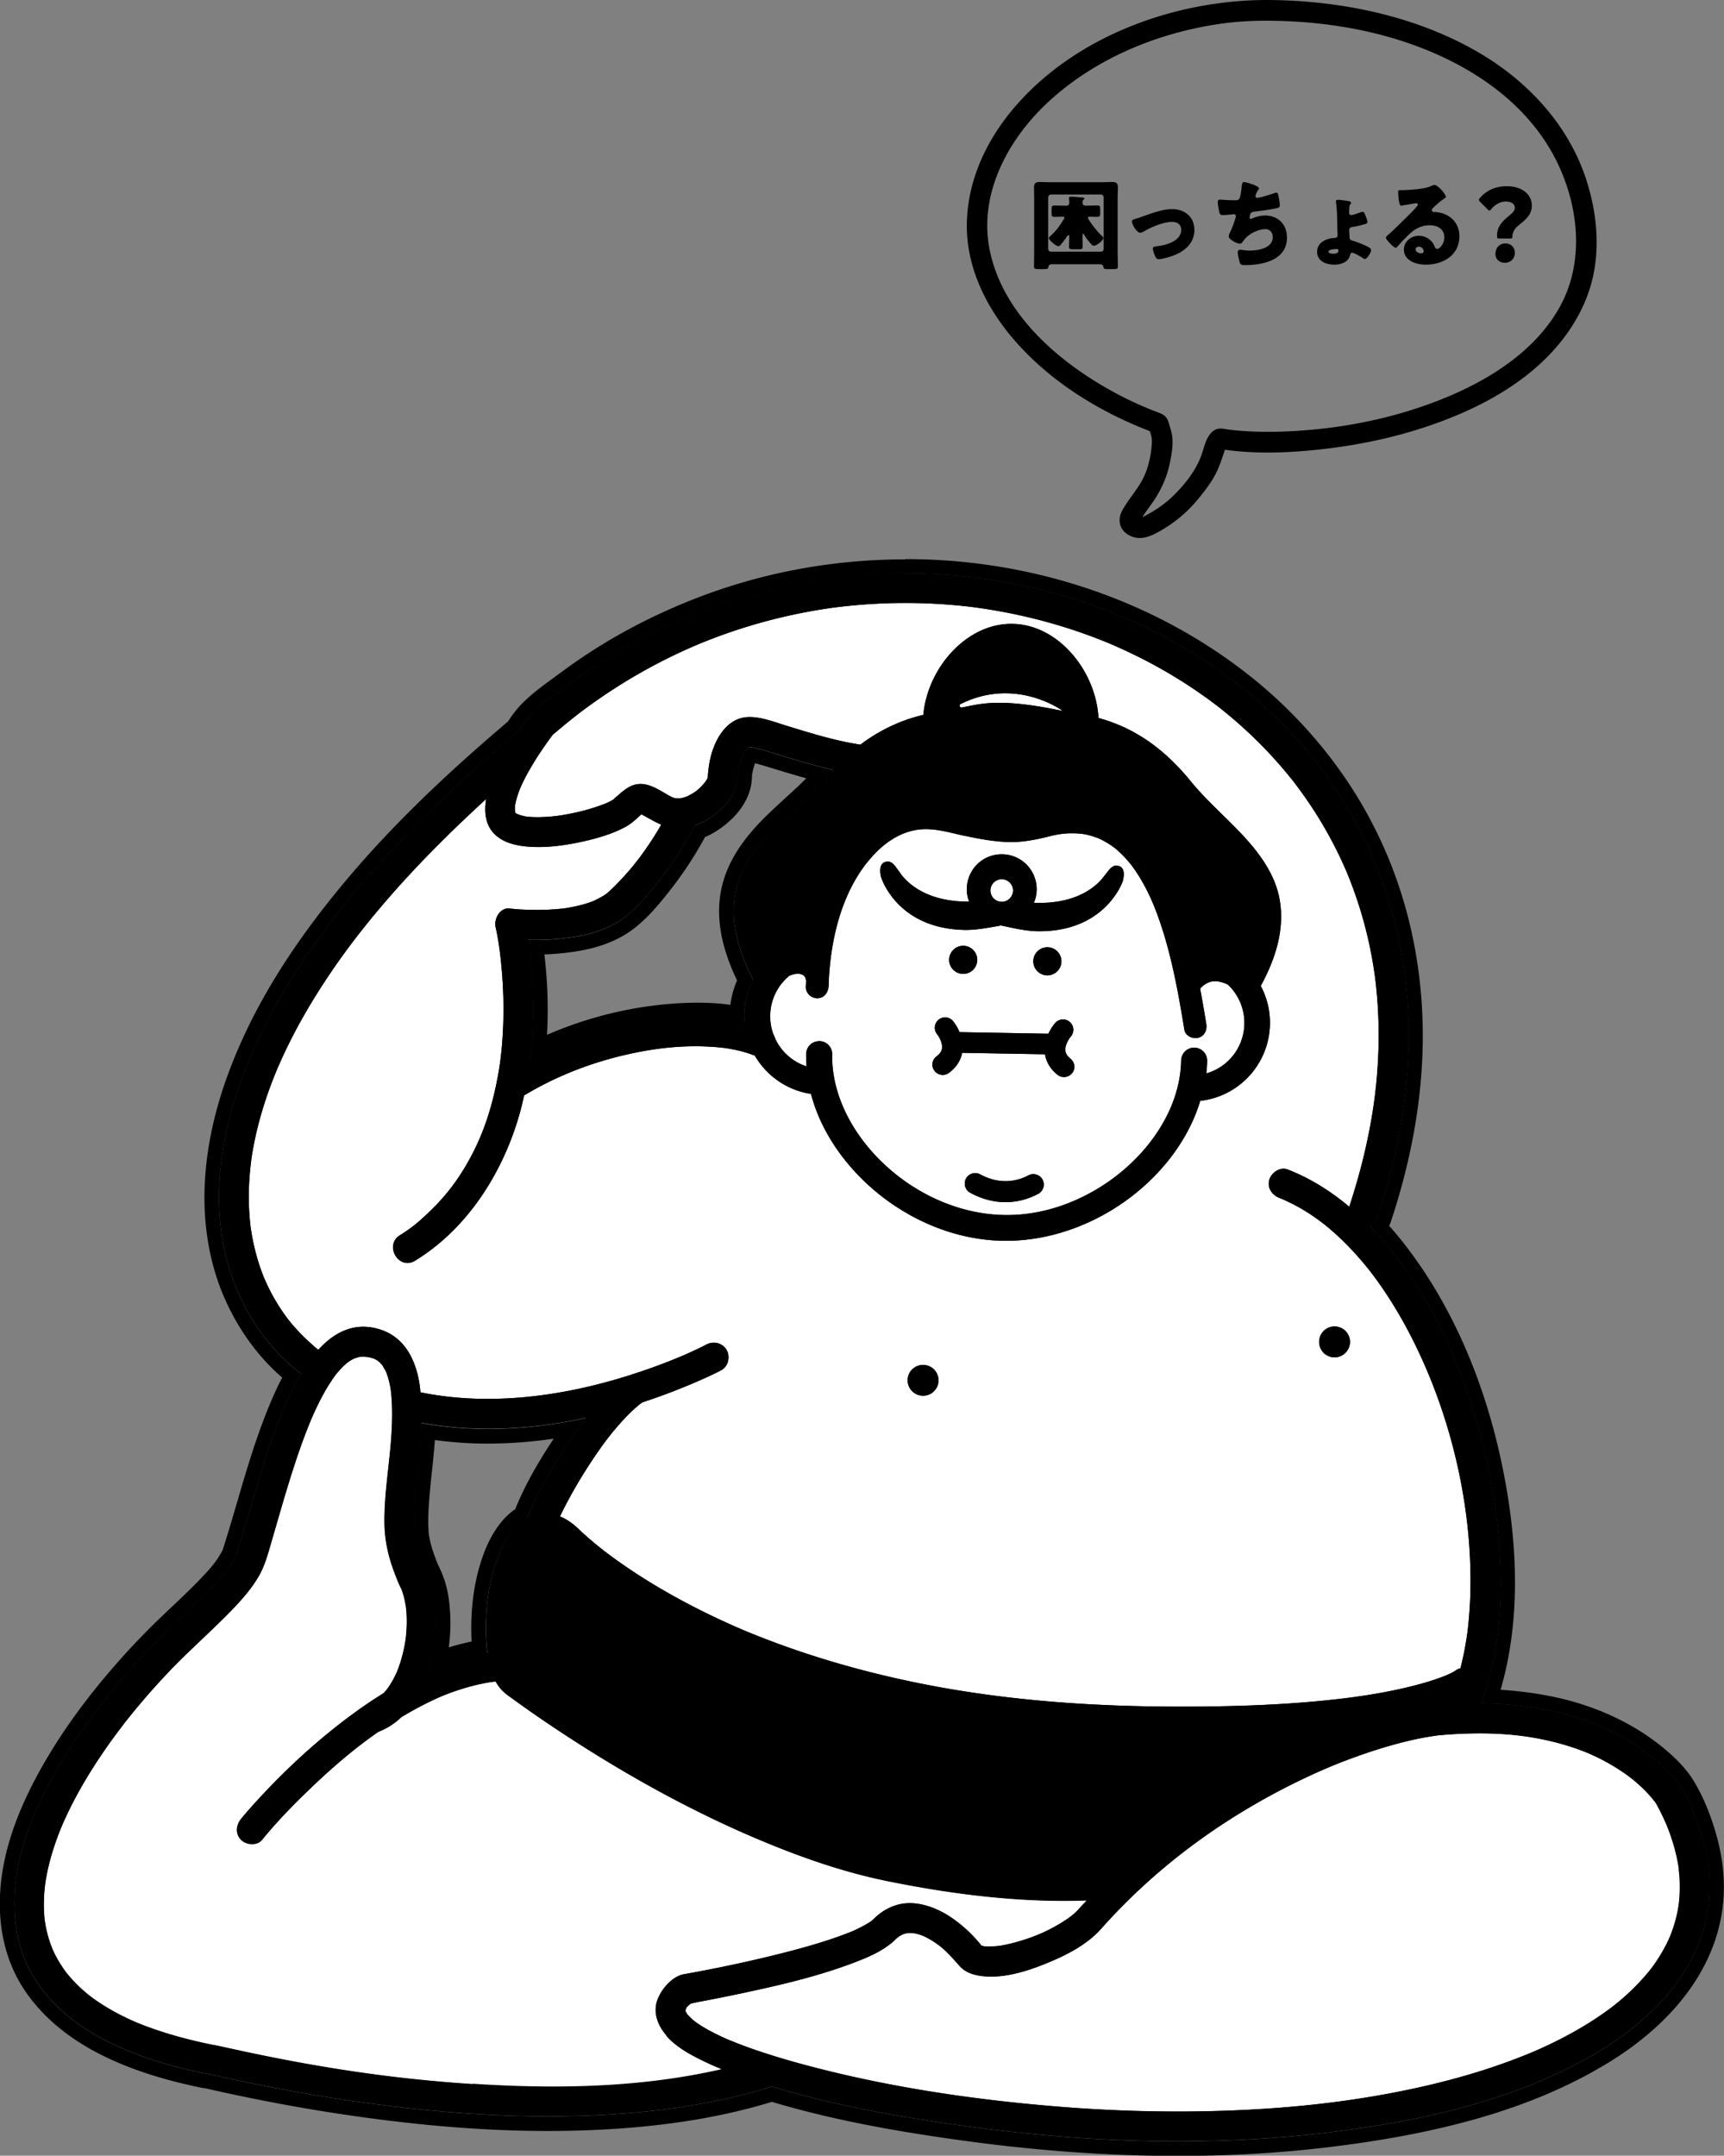 <svg id="_レイヤー_2" xmlns="http://www.w3.org/2000/svg" viewBox="0 0 307.35 384.26"><rect x="0" y="0" width="307.35" height="384.26" fill="#808080" stroke="none"/><defs><style>.cls-1{fill:none}.cls-2{fill:#fff}</style></defs><g id="_デザイン"><path d="M303.64 328.13c-.86-3.18-2.12-6.49-3.83-9.32-1.34-2.22-3.41-4.13-5.42-5.72-5.27-4.17-11.55-6.83-18.11-8.17-3.99-.81-8.1-1.24-12.23-1.28 4.77-13.21 4.09-28.23 1.3-41.77-2.99-14.51-8.9-28.99-18.48-40.43-.84-1-1.72-1.96-2.62-2.89.6-.34 1.08-.91 1.31-1.61 4.11-12.34 6.3-25.49 5.35-38.51-.83-11.31-3.96-22.37-9.46-32.31-5.14-9.29-12.26-17.46-20.61-23.99-8.63-6.74-18.41-11.83-28.84-15.18-10.53-3.38-21.69-4.96-32.74-4.72-11.51.25-23.01 2.45-33.76 6.57-5.67 2.17-11.15 4.82-16.34 7.97-2.61 1.58-5.14 3.29-7.6 5.1-2.28 1.69-4.84 3.42-6.81 5.48-.82.85-1.53 1.88-2.21 2.91-10.34 8.75-20.3 18.03-29 28.43-6.98 8.35-13.3 17.4-17.84 27.32-3.5 7.67-6 15.81-6.53 24.26-.41 6.5.45 13.2 2.95 19.24 2.28 5.51 5.74 10.49 10.32 14.33.4.34.82.65 1.24.97-1.12 1.87-2.05 3.82-2.79 5.55-3.68 8.54-5.8 17.57-8.62 26.4-.04.12-.08.25-.13.37.02-.05.13-.3 0-.02-.13.3-.28.59-.44.87-.34.61-.72 1.2-1.13 1.77-.76 1.06-1.72 2.11-2.66 3.11-2.41 2.55-5.02 4.9-7.54 7.33-2.48 2.39-4.87 4.87-7.16 7.45-4.82 5.45-9.27 11.3-12.93 17.6-3.47 5.97-6.41 12.55-7.37 19.44-.92 6.64.05 13.5 4 19.07 5.08 7.16 13.26 11.22 21.46 13.75 2.67.83 5.39 1.49 8.13 2.05.13.03.26.04.39.05.08.01.15.03.23.04.44.09.88.19 1.32.29 1.59.35 3.19.7 4.78 1.04 5.39 1.13 10.8 2.13 16.24 2.98 16.08 2.5 32.45 3.9 48.73 2.95 9.81-.57 19.65-1.98 29.05-4.89.12-.04.22-.09.33-.14 11.11 3.4 22.73 5.44 34.17 7.02 21.52 2.98 43.47 3.8 65.07 1.19 16.54-2 33.75-5.74 48.19-14.42 10.39-6.25 19.48-15.99 19.77-28.74.07-2.96-.36-5.97-1.13-8.83zM123.86 147.11c.63-.22 1.24-.5 1.82-.82 2.74-1.5 5.56-4.28 5.8-7.56.02-.29.03-.57.05-.86 0-.06.02-.16.03-.24.01-.09.03-.19.05-.28.14-.78.35-1.53.6-2.28.02-.06.1-.25.13-.32.05-.1.1-.21.15-.31.08-.15.38-.65.43-.74.05-.04.23-.24.39-.4.05-.03.14-.1.17-.13.02 0 .06-.01.12-.04h.24c.12.03.25.05.38.07.28.06.56.12.84.19 1.34.33 2.65.75 3.97 1.15 3.17.98 6.36 1.93 9.6 2.65-1.53 1.7-3.06 3.37-4.74 4.94-1.62 1.51-3.28 2.98-4.87 4.51-3.16 3.04-6.11 6.48-7.45 10.73-1.85 5.87.01 11.98 2.73 17.27 0 .02 0 .03-.01.05a13.888 13.888 0 00-1.6 6.23c0 .4 0 .8.03 1.2-3.69-.87-7.57-1-11.33-.8-6.84.38-13.65 1.86-20.04 4.29a71.59 71.59 0 00-6.76 3c.72-6.19.64-12.49-.12-18.63-.1-.84-.21-1.67-.33-2.51 2.56.09 5.13-.08 7.64-.43 2.74-.39 5.48-1.12 7.9-2.47 3.04-1.7 5.46-4.62 7.59-7.32 2.51-3.18 4.73-6.56 6.59-10.16zm-9.85-2.1h.01c.08.02.15.05.23.07h.02c-.15-.04-.23-.07-.25-.08zm.36.14c.11-.09.36-.23 0 0zm.24-.16s.02-.01.03-.02c.3-.09.13-.03-.03.02zm-.28.18s.02-.02.03-.02c-.01 0-.02.01-.03.02zM77.48 285.25c-.14-.96-.33-1.91-.64-2.83-.19-.56-.41-1.11-.65-1.65-.08-.17-.15-.35-.24-.51a.813.813 0 00-.1-.17c0-.02-.01-.03-.02-.07-.53-1.37-1.07-2.74-1.46-4.16-.18-.66-.28-1.34-.42-2.01v-.04l-.06-.62c-.04-.45-.06-.9-.07-1.35-.06-2.38.14-4.78.37-7.15.35-3.7.84-7.4.95-11.11 9.69 1.77 19.69 1.2 29.37-.9a84.19 84.19 0 00-3.41 4.8c-2.76 4.13-5.33 8.52-7.12 13.17-2.48 1.36-4.17 4.19-5.22 6.94-1.71 4.48-2.28 9.6-2.07 14.38.04.88.11 1.77.22 2.66-3.59.51-7.07 1.55-10.41 2.96 1.26-3.96 1.58-8.26.99-12.35z"/><path d="M161.45 102.21c10.33 0 20.71 1.58 30.54 4.74 10.42 3.35 20.21 8.43 28.84 15.18 8.35 6.53 15.47 14.7 20.61 23.99 5.5 9.94 8.63 21 9.46 32.31.95 13.02-1.24 26.17-5.35 38.51-.23.7-.71 1.27-1.31 1.61.91.94 1.79 1.89 2.62 2.89 9.57 11.43 15.49 25.92 18.48 40.43 2.79 13.54 3.47 28.56-1.3 41.77 4.12.04 8.24.47 12.23 1.28 6.56 1.34 12.85 4 18.11 8.17 2.01 1.59 4.08 3.51 5.42 5.72 1.71 2.83 2.97 6.14 3.83 9.32.77 2.86 1.19 5.86 1.13 8.83-.29 12.75-9.38 22.49-19.77 28.74-14.44 8.68-31.65 12.42-48.19 14.42-8.9 1.08-17.85 1.57-26.81 1.57-12.8 0-25.6-1.01-38.26-2.76-11.44-1.59-23.06-3.62-34.17-7.02-.11.05-.21.1-.33.14-9.4 2.91-19.24 4.32-29.05 4.89-3.49.2-6.98.3-10.48.3-12.81 0-25.62-1.28-38.26-3.25a308.87 308.87 0 01-16.24-2.98c-1.6-.34-3.19-.69-4.78-1.04-.44-.1-.88-.2-1.32-.29-.07-.02-.15-.03-.23-.04-.13-.01-.26-.03-.39-.05-2.74-.56-5.46-1.22-8.13-2.05-8.2-2.53-16.38-6.59-21.46-13.75-3.95-5.57-4.92-12.42-4-19.07.95-6.89 3.9-13.47 7.37-19.44 3.66-6.3 8.11-12.15 12.93-17.6 2.28-2.58 4.67-5.06 7.16-7.45 2.53-2.43 5.13-4.78 7.54-7.33.94-1 1.9-2.05 2.67-3.11.41-.57.79-1.16 1.13-1.77a8.857 8.857 0 00.5-1.01s-.05.11-.07.15c.05-.12.09-.24.13-.36 2.82-8.83 4.94-17.86 8.62-26.4.75-1.73 1.67-3.68 2.79-5.55-.42-.32-.84-.64-1.24-.97-4.58-3.84-8.04-8.82-10.32-14.33-2.5-6.04-3.36-12.74-2.95-19.24.53-8.45 3.03-16.59 6.53-24.26 4.54-9.93 10.85-18.98 17.84-27.32 8.7-10.4 18.66-19.69 29-28.43.67-1.03 1.39-2.06 2.21-2.91 1.97-2.06 4.52-3.79 6.81-5.48 2.45-1.82 4.99-3.52 7.6-5.1 5.19-3.15 10.67-5.8 16.34-7.97 10.75-4.12 22.26-6.32 33.76-6.57.73-.02 1.46-.02 2.2-.02m-27.81 30.93h-.05c-.06.03-.1.04-.12.04-.03.03-.12.1-.17.13-.16.16-.34.36-.39.4-.05.09-.35.59-.43.74-.05.1-.1.21-.15.31-.03.07-.11.26-.13.32-.25.75-.46 1.5-.6 2.28-.02.09-.03.18-.05.28-.01.08-.02.18-.03.24-.02.29-.03.58-.05.86-.23 3.28-3.06 6.05-5.8 7.56-.58.32-1.19.6-1.82.82a64.46 64.46 0 01-6.59 10.16c-2.13 2.69-4.55 5.61-7.59 7.32-2.43 1.36-5.16 2.09-7.9 2.47-2.06.29-4.16.45-6.26.45-.46 0-.92 0-1.38-.02.12.84.23 1.68.33 2.51.76 6.15.84 12.45.12 18.63 2.2-1.12 4.45-2.12 6.76-3 6.39-2.44 13.21-3.92 20.04-4.29 1-.05 2-.09 3.01-.09 2.79 0 5.61.24 8.32.88-.03-.4-.04-.8-.03-1.2.04-2.19.59-4.31 1.6-6.23 0-.02 0-.03.01-.05-2.72-5.29-4.58-11.4-2.73-17.27 1.34-4.25 4.29-7.69 7.45-10.73 1.59-1.54 3.26-3 4.87-4.51 1.68-1.57 3.21-3.24 4.74-4.94-3.24-.72-6.43-1.67-9.6-2.65-1.31-.4-2.63-.82-3.97-1.15-.28-.07-.56-.14-.84-.19-.13-.03-.25-.04-.38-.07h-.2m-19.02 11.86c.1-.03.2-.06.19-.06 0 0-.05.01-.16.05 0 0-.02.01-.03.02m-.35.1h-.02c-.07-.02-.15-.05-.23-.07h-.01c.02.01.1.04.25.08m.11.05c.15-.09.19-.13.19-.13s-.12.07-.19.13m-.04.02s.02-.01.03-.02c0 0-.02.02-.03.02m-9.83 107.53c-5.74 1.25-11.59 1.95-17.43 1.95-4 0-8-.33-11.94-1.05-.11 3.71-.6 7.41-.95 11.11-.23 2.37-.42 4.76-.37 7.15.01.45.03.9.07 1.35l.06.62v.04c.14.67.24 1.34.42 2.01.39 1.42.93 2.79 1.46 4.16.01.03.02.04.02.07.01 0 .04.05.1.17.09.17.16.34.24.51.24.54.47 1.09.65 1.65.3.92.5 1.87.64 2.83.59 4.09.26 8.39-.99 12.35 3.34-1.41 6.82-2.45 10.41-2.96-.11-.89-.18-1.79-.22-2.66-.21-4.77.36-9.89 2.07-14.38 1.05-2.75 2.74-5.58 5.22-6.94 1.79-4.65 4.36-9.03 7.12-13.17a84.19 84.19 0 013.41-4.8m56.94-153.07c-.75 0-1.5 0-2.25.02-11.99.26-23.64 2.53-34.63 6.74-5.92 2.27-11.56 5.02-16.76 8.17-2.66 1.61-5.28 3.38-7.79 5.24-.39.29-.79.58-1.2.88-2.04 1.49-4.15 3.02-5.94 4.89-.89.93-1.66 2-2.29 2.97-12.15 10.3-21.38 19.37-29.03 28.51-8.09 9.67-14.04 18.8-18.21 27.91-4.04 8.84-6.25 17.07-6.76 25.17-.46 7.27.63 14.32 3.14 20.39 2.44 5.89 6.1 11.05 10.62 14.96-.63 1.2-1.25 2.5-1.84 3.88-2.61 6.07-4.47 12.41-6.26 18.54-.78 2.66-1.59 5.42-2.44 8.09-.02.07-.04.13-.07.19-.07.16-.16.34-.29.56-.27.48-.58.97-.97 1.51-.68.94-1.58 1.92-2.45 2.84-1.67 1.76-3.48 3.48-5.24 5.14-.74.7-1.48 1.4-2.21 2.1-2.57 2.47-5.02 5.03-7.3 7.6-5.42 6.12-9.75 12.02-13.23 18.01-4.3 7.4-6.82 14.07-7.69 20.38-1.11 8.01.43 15.25 4.45 20.92 4.7 6.62 12.15 11.44 22.8 14.72 2.57.79 5.31 1.48 8.38 2.11.2.04.39.07.54.08h.06c.35.08.67.15 1 .23l.31.07c1.6.35 3.2.71 4.81 1.04a319.84 319.84 0 0016.37 3c14.18 2.21 26.82 3.28 38.65 3.28 3.6 0 7.17-.1 10.63-.3 11.04-.64 20.63-2.24 29.29-4.89 11.99 3.59 24.3 5.55 33.75 6.86 13.34 1.85 26.33 2.78 38.61 2.78 9.28 0 18.41-.53 27.12-1.59 21.05-2.55 36.69-7.24 49.21-14.77 13.28-7.99 20.75-18.96 21.02-30.89.07-3.09-.34-6.31-1.22-9.56-1.02-3.77-2.44-7.22-4.12-9.99-1.3-2.15-3.22-4.18-6.03-6.41-5.3-4.19-11.94-7.19-19.2-8.67-3.02-.62-6.11-1.02-9.23-1.21 3.31-11.36 3.42-24.73.31-39.83-3.37-16.35-9.95-30.72-19.03-41.56-.36-.43-.73-.86-1.14-1.31.11-.23.21-.47.29-.72 4.55-13.68 6.39-26.97 5.47-39.52-.88-12.01-4.17-23.24-9.78-33.38-5.19-9.38-12.55-17.95-21.28-24.77-8.77-6.85-18.74-12.1-29.64-15.6-10.05-3.23-20.59-4.86-31.33-4.86zm-27.34 38.42l.04-.22c.1-.55.26-1.15.49-1.86 1.05.27 2.1.59 3.2.93l.43.13c1.77.54 3.62 1.1 5.5 1.62-.54.55-1.08 1.09-1.64 1.61-.65.61-1.31 1.21-1.97 1.81-.96.88-1.96 1.79-2.93 2.72-2.94 2.83-6.52 6.73-8.12 11.81-1.69 5.37-.93 11.29 2.33 18.08-.6 1.39-1 2.85-1.19 4.35-1.82-.25-3.75-.38-5.84-.38-1.01 0-2.07.03-3.15.09-7.08.39-14.08 1.89-20.82 4.46-.96.37-1.92.76-2.88 1.17.26-4.69.11-9.48-.47-14.32 1.65-.06 3.35-.21 5.06-.45 3.45-.49 6.33-1.39 8.81-2.78 3.39-1.9 5.99-4.98 8.35-7.97 2.44-3.08 4.59-6.34 6.41-9.71.41-.18.82-.38 1.22-.6 3.24-1.78 6.82-5.24 7.13-9.64l.03-.52c0-.12.01-.24.02-.36zM87.04 257.32c3.79 0 7.69-.29 11.67-.87-3.09 4.66-5.29 8.68-6.86 12.56-2.87 1.96-4.59 5.25-5.55 7.77-2.16 5.68-2.41 11.51-2.24 15.41 0 .14.01.27.02.41-1.35.28-2.71.63-4.08 1.05.4-2.86.4-5.79 0-8.67-.17-1.21-.42-2.28-.74-3.27-.24-.72-.52-1.38-.74-1.88l-.03-.07c-.09-.21-.19-.43-.3-.63-.01-.03-.03-.05-.05-.08l-.05-.12c-.49-1.26-.95-2.44-1.27-3.64-.1-.37-.18-.77-.26-1.2a8.84 8.84 0 00-.1-.5v-.13c-.02-.12-.04-.24-.04-.36-.03-.37-.05-.77-.06-1.21-.05-2.29.15-4.64.36-6.84.09-.97.19-1.95.3-2.92.19-1.78.38-3.6.51-5.44 3.09.42 6.28.64 9.51.64z"/><path class="cls-1" d="M134.12 133.17s-.11-.04-.2-.04l.2.04z"/><path class="cls-2" d="M178.55 160.75c1.11.02 2.03-.87 2.05-1.98.02-1.11-.87-2.03-1.98-2.05-1.11-.02-2.03.87-2.05 1.98-.02 1.11.87 2.03 1.98 2.05z"/><path class="cls-1" d="M114.65 144.97s-.02.01-.03.02c.16-.05.33-.11.03-.02zm11.48-6.16c-.07.15-.04.09 0 0z"/><path class="cls-2" d="M154.43 153.93c-4.57 5.92-6.35 13.79-6.68 21.17 0 .27 0 .53-.03.81-.12 1.09-.83 2.02-2.02 2.02-1.07 0-2.05-.93-2.02-2.02.01-.33.03-.67.05-1.01-.01-.15-.03-.3-.07-.44-.06-.2-.16-.38-.31-.55-.02-.02-.03-.02-.04-.03-.05-.03-.1-.07-.15-.1-.05-.03-.09-.05-.11-.06l-.18-.06c-.09-.03-.19-.05-.28-.07h-.73l-.31.06c-.25.07-.49.13-.73.23l-.12.07c-.18.15-.36.3-.52.46a9.315 9.315 0 00-2.86 6.59c-.02 1.17.18 2.3.57 3.37.13.21.22.45.29.69a9.42 9.42 0 001.78 2.62 9.438 9.438 0 003.85 2.4c-.06-.8-.08-1.53-.07-2.24.01-.62.26-1.19.71-1.62.44-.43 1.02-.63 1.65-.65 1.27.02 2.29 1.08 2.27 2.35-.06 3.42.74 6.9 2.38 10.33 1.57 3.29 3.92 6.47 6.79 9.17 6.01 5.69 13.83 9.02 21.45 9.15 5.77.12 11.64-1.58 16.98-4.86 5.11-3.14 9.33-7.56 11.88-12.46 1.76-3.37 2.68-6.81 2.74-10.24.01-.62.26-1.19.71-1.62.44-.43 1.02-.66 1.65-.65 1.27.02 2.29 1.08 2.27 2.35-.01.71-.06 1.44-.15 2.24 1.48-.42 2.83-1.2 3.93-2.26a9.315 9.315 0 002.86-6.59 9.34 9.34 0 00-2.63-6.68c-.11-.11-.23-.22-.35-.33-.52-.24-1.09-.43-1.57-.52-1.36-.25-2.48.29-3.34 1.28.39 2.08.75 4.17 1.09 6.26.18 1.08-.27 2.17-1.41 2.48-.97.27-2.31-.33-2.48-1.41-1.07-6.52-2.24-13.07-4.39-19.33-.95-2.77-1.99-5.22-3.54-7.78-.77-1.27-1.41-2.18-2.28-3.17-.44-.5-.91-.99-1.41-1.44-.6-.55-.75-.67-1.28-1.05-.53-.37-1.09-.71-1.67-1.01-.68-.35-.65-.34-1.41-.6-1.41-.48-2.26-.61-3.61-.65-1.62-.04-2.85.13-4.38.51-2.48.62-4.87 1.12-7.46 1.04-2.65-.09-5.28-.58-7.87-1.14-2.36-.51-4.74-1.24-7.17-1.15-4.24.16-7.73 2.89-10.23 6.13zm30.66 58.87c-1.87.99-3.84 1.48-5.83 1.48-2.12 0-4.25-.56-6.3-1.68-.9-.49-1.23-1.62-.74-2.53.49-.9 1.62-1.24 2.53-.74 2.84 1.55 5.89 1.61 8.6.17.91-.48 2.04-.13 2.52.77.48.91.13 2.04-.77 2.52zm6.04-21.5a1.848 1.848 0 01-2.59.29c-1.25-1-2.01-2.26-2.23-3.66l-14.77-.26c-.27 1.39-1.07 2.62-2.36 3.58-.33.25-.71.36-1.1.36-.56 0-1.12-.26-1.48-.74-.61-.82-.44-1.97.38-2.57.58-.43.9-.9.97-1.42.13-1.01-.59-2.17-.88-2.53-.63-.79-.51-1.95.27-2.58.79-.64 1.93-.53 2.58.25.11.14.7.88 1.16 1.97l15.83.28c.5-1.07 1.11-1.79 1.23-1.93.67-.76 1.84-.83 2.6-.16.76.67.83 1.83.17 2.59-.3.35-1.07 1.49-.97 2.5.05.53.35 1 .92 1.46.79.63.92 1.79.29 2.59zm-21.92-20.25a2.504 2.504 0 012.55-2.46c1.38.02 2.48 1.16 2.46 2.55a2.504 2.504 0 01-2.55 2.46 2.504 2.504 0 01-2.46-2.55zm15.01.26a2.504 2.504 0 012.55-2.46c1.38.02 2.48 1.16 2.46 2.55a2.504 2.504 0 01-2.55 2.46 2.504 2.504 0 01-2.46-2.55zM172.5 159.8v-.05s-.02-.05-.03-.07a6.53 6.53 0 01-.08-.57v-.07c-.03-.22-.04-.44-.03-.66.01-.63.12-1.25.31-1.84.86-2.6 3.28-4.32 6.02-4.27 2.74.05 5.1 1.85 5.87 4.48.17.6.26 1.22.25 1.85 0 .22-.02.44-.05.66 0 .06-.02.11-.03.17l-.03.18c-.02.1-.03.2-.05.29 0 .03-.02.06-.02.08l-.02.06c-.04.16-.08.32-.14.47 0 .02-.01.03-.02.04-.05.14-.1.26-.14.36 7.94.34 11.43-3.23 12.57-4.8.03-.04.05-.07.07-.09.14-.16.26-.33.39-.49.61-.79 1.18-1.53 2.24-1.13.43.16 1.07.72.59 2.62-.02.09-3.08 9.17-15.3 8.96-1.86-.03-3.94-.49-6.15-.97l-.26-.06-.26.05c-2.22.4-4.32.79-6.18.75-12.21-.22-14.95-9.4-14.97-9.49-.41-1.92.25-2.45.69-2.6 1.08-.36 1.62.4 2.2 1.21.12.16.24.33.37.5.01.02.03.05.06.09 1.08 1.61 4.45 5.3 12.39 5.24-.11-.29-.2-.59-.27-.92z"/><path class="cls-1" d="M92.74 296.77s.03.09.09.21v-.03c-.03-.09-.07-.19-.08-.18z"/><path d="M92.24 285.6s0-.05.01-.07v-.02c0 .03 0 .06-.01.09zm.01-.09l.03-.23c0 .05-.02.15-.03.23z"/><path class="cls-1" d="M114.37 145.15c.36-.23.11-.09 0 0z"/><path class="cls-2" d="M189.48 126.73s-8.3-6.2-18.25-1.23c-.32.16-.11.67.24.61 3.25-.59 6.42-1.83 18.01.62z"/><path class="cls-1" d="M228.7 213.78c-.36-.16-.13-.06 0 0zm-183.91-6.91v-.03.03zm69.58-61.72s-.02.02-.03.02c.01 0 .02-.01.03-.02zm-69.65 73.89s0-.07-.01-.1v-.05c0 .05.01.1.02.15zm52.58 56.05s.08.02.13.03c.09-.02.1-.05-.13-.03zm-50.12-47.04c-.05-.12-.05-.11 0 0zm2.24-37.44c.03-.08.11-.26 0 0zm49.01-59.45l.12-.16c-.08.08-.13.14-.12.16zM44.7 218.88s0-.08-.01-.12c0 0 0 .05.01.12zm76.34 23.06s.06-.03.09-.04a.3.3 0 00-.08.04z"/><path class="cls-2" d="M55.99 239.98c.25.21.51.42.76.63 2.9-3.18 6.62-5.14 11.25-3.55 4.32 1.48 6.23 5.64 6.83 9.89.06.41.09.82.13 1.23 4.97 1.02 10.04 1.33 15.12 1.1 7.55-.34 15.04-1.88 22.3-4.18.12-.06.25-.1.38-.13.92-.3 1.84-.6 2.76-.92 1.53-.54 3.05-1.11 4.56-1.72.35-.14.7-.29 1.05-.43.08-.04.15-.06.19-.08l.21-.09c.49-.21.97-.42 1.45-.64.99-.45 1.98-.91 2.94-1.42 1.26-.67 2.87-.33 3.62.95.7 1.2.31 2.95-.95 3.62-1.25.67-2.56 1.25-3.85 1.82-3.3 1.45-6.71 2.76-10.19 3.9l-.4.28c-.07.06-.32.25-.34.27-.44.37-.87.76-1.29 1.16-.85.82-1.65 1.68-2.42 2.57-1.7 1.97-3.1 3.91-4.6 6.17a87.41 87.41 0 00-4.03 6.7c-.51.94-1 1.9-1.47 2.86-.05.11-.11.23-.16.34 1.31.51 2.42 1.37 3.45 2.36 1.34 1.28 2.77 2.48 4.23 3.62.04.03.1.1.17.16.05.02.11.06.21.14a82.87 82.87 0 002.71 1.98c1.46 1.03 2.96 2.01 4.47 2.96 3.87 2.42 7.89 4.6 12.01 6.57 1.22.58 2.44 1.14 3.67 1.69.64.28 1.29.56 1.93.84.14.06.54.23.63.26l.96.39c2.88 1.16 5.8 2.24 8.74 3.22 6.78 2.27 13.71 4.09 20.72 5.51 17.74 3.6 35.91 4.48 54.04 4.13 7.13-.14 14.26-.51 21.35-1.35.69-.08 1.37-.17 2.06-.26h.03l.41-.06c.3-.04.6-.09.9-.13 1.17-.17 2.34-.36 3.51-.57 1.88-.34 3.75-.72 5.6-1.19 1.37-.34 2.73-.72 4.07-1.17.5-.17 1-.34 1.49-.53.2-.08.39-.16.59-.23.62-.28 1.29-.56 1.84-.96.23-.17.49-.26.75-.32.34-1.38.65-2.76.89-4.16l.24-1.48c0-.03.06-.41.07-.47l.06-.45c.12-.97.22-1.95.29-2.93.15-1.91.23-3.84.24-5.76.06-14.26-3.44-29.1-9.57-41.83-1.53-3.17-3.23-6.26-5.15-9.21-.92-1.42-1.89-2.8-2.91-4.14-.06-.08-.08-.11-.1-.13-.02-.03-.05-.06-.09-.12-.1-.13-.2-.26-.31-.39-.26-.32-.51-.64-.77-.95-.52-.62-1.04-1.23-1.59-1.83a47.695 47.695 0 00-3.32-3.35c-.56-.52-1.14-1.02-1.73-1.51-.25-.21-.51-.41-.77-.62.02.02-.54-.41-.65-.49-1.18-.86-2.4-1.66-3.67-2.37-.62-.35-1.25-.68-1.9-.98-.31-.15-.63-.29-.94-.43-.18-.07-.37-.15-.55-.22-1.33-.52-2.26-1.76-1.85-3.25.35-1.28 1.92-2.36 3.25-1.85 4.05 1.57 7.71 3.88 11 6.65.99-3.01 1.87-6.06 2.61-9.14.75-3.13 1.36-6.29 1.81-9.47 0-.02.07-.53.07-.49.02-.12.03-.23.04-.35.05-.38.09-.77.14-1.15.08-.72.15-1.44.22-2.16.13-1.5.23-3 .29-4.5.11-2.91.08-5.82-.11-8.72a84.36 84.36 0 00-.38-4.21l-.12-.98c-.01-.09-.09-.64-.11-.73-.1-.64-.2-1.29-.31-1.93a74.79 74.79 0 00-4.41-15.37c-.06-.15-.12-.3-.19-.45-.03-.07-.07-.17-.09-.22-.13-.3-.26-.6-.39-.89-.25-.56-.51-1.11-.77-1.67a74.21 74.21 0 00-1.76-3.44 72.907 72.907 0 00-4.01-6.54c-.72-1.05-1.47-2.07-2.24-3.09-.01-.02-.02-.02-.02-.03l-.01-.02-.33-.42c-.2-.25-.4-.5-.6-.74-.38-.47-.76-.93-1.15-1.38a77.92 77.92 0 00-5.21-5.55 80.51 80.51 0 00-5.73-5.03c-.28-.22-.55-.44-.83-.66h-.01c-.02-.01-.02-.02-.04-.03-.11-.09-.23-.17-.34-.26a84.172 84.172 0 00-4.61-3.24c-4.34-2.85-8.94-5.3-13.71-7.35-.03-.01-.16-.07-.26-.11-.12-.05-.3-.13-.3-.13-.27-.11-.53-.22-.8-.33a94.988 94.988 0 00-13.09-4.19c-2.57-.62-5.18-1.14-7.79-1.55l-1.81-.27c-.15-.02-.57-.07-.67-.09l-.99-.12a98.584 98.584 0 00-22.25 0l-1.02.12c-.09.01-.46.06-.64.08-1.33.18-2.66.39-3.98.63-2.73.49-5.43 1.09-8.11 1.81a96.893 96.893 0 00-11.98 4.07c-.03.01-.4.17-.42.18-.09.04-.17.07-.26.11-.33.14-.65.28-.98.43-.62.27-1.23.55-1.85.84a98.178 98.178 0 00-15.14 8.82c-.65.46-1.29.92-1.92 1.39-.3.22-.6.45-.9.68-.09.07-.19.14-.28.22-.05.04-.15.12-.18.14-1.2.94-2.38 1.91-3.54 2.9.02-.02-.34.26-.55.46-.07.1-.14.19-.22.29-.48.65-.95 1.31-1.4 1.98-.07.12-.15.23-.24.34-.02.03-.04.05-.06.08-.76 1.12-1.48 2.27-2.15 3.44-.4.7-.79 1.42-1.15 2.14-.14.29-.28.58-.41.87-.05.11-.1.21-.14.32-.02.05-.05.11-.06.14-.26.7-.52 1.4-.7 2.13-.07.27-.11.55-.18.82 0 .09-.02.18-.02.26-.01.28.01.56.01.84.03.07.06.18.08.28h.01c.04.03.05.05.07.07.03.02.06.03.11.05.2.1.87.32.12.09.46.14.91.29 1.38.39.03 0 .07.01.11.02.01 0 .09.01.26.04h.05c.3.02.6.05.9.07.61.03 1.21.03 1.82 0 .72-.02 1.44-.08 2.16-.16.13-.01.54-.07.62-.07.3-.04.59-.09.89-.14 1.37-.23 2.74-.53 4.08-.89 1.17-.32 2.32-.71 3.45-1.14.12-.06.24-.11.36-.16.21-.1.42-.2.62-.31.16-.09.32-.19.48-.28.01 0 .02-.02.04-.03.12-.2.58-.53.71-.64.27-.25.55-.49.84-.72.66-.52 1.31-.98 2.14-1.21 1.6-.44 3.07.18 4.46.94.82.45 1.63 1.01 2.5 1.38-.06-.04.3.06.52.12-.04-.03.51-.01.71-.02.11-.02.22-.05.34-.08.16-.05.32-.09.48-.14.06-.02.26-.09.33-.12.11-.05.23-.11.34-.16.31-.16.61-.33.9-.52.18-.12.35-.24.53-.36a.32.32 0 00.07-.06c.31-.27.62-.55.9-.85.09-.09.47-.56.49-.57.13-.18.25-.37.36-.56.01-.02.08-.16.13-.25.01-.07.02-.11.02-.13v-.08a19.854 19.854 0 01.47-3.34c.78-3.26 2.86-7.09 6.64-7.27 2.28-.11 4.71.87 6.85 1.52 4.36 1.34 8.76 2.72 13.24 3.39 3.11-2.35 6.63-4.11 10.45-5.12.26-.07.51-.12.77-.18.72-8.26 7.65-16.38 15.9-16.23 8.25.15 14.88 8.49 15.32 16.77.82.23 1.63.49 2.43.78 5.75 2.11 10.2 5.83 14.04 10.53 2.85 3.5 6.31 6.42 9.37 9.73 3 3.24 5.74 7.02 6.48 11.47.9 5.38-.84 10.57-3.39 15.26a13.85 13.85 0 011.64 6.81c-.13 7.05-5.45 12.89-12.42 13.67-.54 1.77-1.25 3.51-2.11 5.15-1.98 3.79-4.72 7.24-8.15 10.26-6.92 6.08-15.77 9.54-24.36 9.54h-.53c-6.65-.12-13.32-2.27-19.28-6.23-5.68-3.77-10.31-9-13.05-14.73-.8-1.68-1.45-3.44-1.92-5.23-4.21-.62-7.89-3.16-10.02-6.83-.1-.03-.2-.06-.3-.11h-.04c-.09-.03-.18-.07-.26-.1-.27-.1-.55-.19-.83-.28-.53-.17-1.06-.31-1.6-.43-.62-.14-1.24-.26-1.86-.36-.15-.02-.31-.05-.47-.07l-1.1-.12c-5.84-.53-11.39.11-16.97 1.43-6.24 1.48-12.21 3.85-17.7 7.15-.16.73-.32 1.47-.51 2.2-2.82 10.82-9.21 21.32-18.93 27.26-2.91 1.78-5.56-2.79-2.67-4.56 2.11-1.29 3.65-2.63 5.51-4.44 2.43-2.37 4.27-4.7 6-7.57 2.77-4.6 4.45-9.26 5.59-14.62.27-1.27.5-2.54.69-3.82l.06-.45c0-.06.02-.13.02-.15.04-.3.07-.6.11-.9.06-.55.12-1.1.17-1.66.2-2.29.3-4.58.29-6.87 0-2-.09-4-.24-5.99-.07-.87-.15-1.73-.24-2.59-.04-.4-.09-.8-.14-1.2-.02-.14-.04-.28-.05-.42v-.04c-.2-1.39-.41-2.79-.73-4.16-.34-1.48.75-3.57 2.55-3.34 1.22.15 2.45.21 3.68.24 1.09.03 2.18.02 3.26-.04.61-.03 1.22-.07 1.82-.13l.88-.09c.02 0 .06 0 .11-.01.11-.02.22-.03.32-.05 1.27-.21 2.53-.48 3.76-.88.32-.1.64-.22.96-.34.03-.01.17-.07.26-.11.06-.03.14-.06.15-.07.55-.28 1.09-.56 1.61-.89.15-.1.3-.2.45-.31.24-.2.48-.42.71-.63.63-.59 1.24-1.21 1.83-1.84a45.74 45.74 0 003.42-4.07c1.37-1.83 2.61-3.76 3.76-5.73-1.07-.45-2.07-1.06-3.12-1.62-.14-.08-.28-.15-.42-.22h-.01c-.92.84-1.8 1.69-2.91 2.28-2.31 1.23-4.91 1.99-7.45 2.55-2.89.64-5.91 1.09-8.88.98-2.49-.09-5.34-.55-7.11-2.48-1.51-1.64-1.68-3.92-1.32-6.06-7.75 7.08-15.12 14.56-21.68 22.77-3.35 4.2-6.46 8.6-9.26 13.19-1.26 2.08-2.46 4.19-3.57 6.35a79.87 79.87 0 00-1.58 3.22c-.25.53-.49 1.06-.72 1.59-.11.24-.21.48-.32.73-.05.11-.1.23-.15.34-1.58 3.77-2.87 7.66-3.77 11.65a58.403 58.403 0 00-.78 4.13l-.06.43c0 .02 0 .04-.01.08v-.05.06l-.03.26c-.21 1.7-.34 3.41-.38 5.13-.04 1.65.01 3.31.16 4.95l.12 1.22c.01.1.02.19.04.29 0 0 0 .04.02.16 0 .04.01.08.02.13.12.75.24 1.5.4 2.24.3 1.47.69 2.92 1.16 4.34.23.68.47 1.35.74 2.01.05.13.11.26.16.39.02.04.04.09.07.15.14.31.28.61.42.92a33.713 33.713 0 003.17 5.36c.11.15.22.3.33.46.02.03.07.09.11.15.09.11.38.48.47.58.86 1.05 1.79 2.04 2.77 2.98.48.46.97.9 1.47 1.33zm179.35-1.75a2.759 2.759 0 013.54-1.62 2.75 2.75 0 011.62 3.54 2.75 2.75 0 01-3.54 1.62 2.759 2.759 0 01-1.62-3.54zm-73.36 6.84a2.758 2.758 0 015.17 1.92 2.759 2.759 0 01-3.54 1.62 2.75 2.75 0 01-1.62-3.54z"/><path class="cls-1" d="M94.06 145.62s-.06-.01-.09-.02h-.01c.03 0 .06.01.1.02zm19.96-.6h-.01c.02.01.1.04.25.08h-.02c-.07-.02-.15-.05-.23-.07zm-20.06.58c-.08-.01-.17-.03-.25-.04-.02 0 .13.03.25.04zm27.2 96.28c.1-.04.32-.14.15-.06-.06.03-.12.05-.18.08.01 0 .02 0 .03-.01zm-28.32 55.11c.07.2.04.12 0 0zM175.68 347s-.08 0-.12-.01c.1.01.17.02.12.01zm-.38-.04c.09 0 .17.01.26.02h-.03c-.06 0-.13-.01-.22-.02z"/><path class="cls-2" d="M118.82 362.86c-1.54-1.76-2.47-4.05-1.63-6.37.69-1.9 2.63-4.19 4.69-4.55 5.24-.93 10.46-2.02 15.63-3.28 3.57-.87 7.13-1.82 10.62-2.98.8-.27 1.6-.55 2.39-.85l.93-.36c.09-.04.18-.07.27-.11.08-.03.25-.11.32-.13 1.12-.51 2.2-1.05 3.22-1.73.02 0 .03-.02.05-.04.45-.43.2-.15 0 0l-.07.07c.08-.08.19-.15.27-.23.23-.22.46-.45.7-.66 1.02-.9 2.16-1.58 3.46-1.99 2.4-.77 4.94-.29 7.2.69 2.01.87 3.8 2.18 5.42 3.65.68.62 1.33 1.28 1.93 1.98.22.26.47.53.66.81l.02.04h.01s.01 0 .02.01c.13.02.28.08.41.11.04.01.11.02.17.03.09 0 .14.01.16.02h.06c.72.05 1.44 0 2.16-.08.11-.01.29-.03.35-.04.23-.04.47-.08.7-.13.49-.09.97-.2 1.45-.32.93-.23 1.85-.51 2.76-.82 1.94-.67 3.33-1.27 5.26-2.37.83-.47 1.62-.98 2.39-1.54.09-.07.28-.22.31-.24.17-.14.34-.29.5-.44.31-.28.6-.58.88-.89.4-.46.83-.9 1.24-1.35-2.1.07-4.21.09-6.31.05-9.79-.19-19.55-1.54-29.14-3.48-8.3-1.68-16.31-4.55-24.09-7.88-13.03-5.59-25.42-12.71-37.15-20.65-2.17-1.47-4.29-2.99-6.41-4.52-1.03-.74-1.74-1.55-2.28-2.54-.84.08-1.36.17-2.49.4-1.17.24-2.32.54-3.46.9-2.55.79-4.32 1.54-6.66 2.72a67.7 67.7 0 00-4.2 2.33 12.307 12.307 0 01-4.1 2.62c-4.3 2.98-8.24 6.37-12.12 10.09-3.02 2.89-5.97 5.91-8.61 9.16-.9 1.11-2.81.93-3.74 0-1.08-1.08-.9-2.63 0-3.74.98-1.2 2.02-2.36 3.07-3.5 5.25-5.71 11.02-10.97 17.31-15.53 1.62-1.17 3.29-2.3 5.01-3.36.2-.22.4-.44.59-.67.06-.09.22-.31.28-.39.13-.19.26-.39.38-.58.27-.44.52-.88.75-1.34.13-.25.24-.51.36-.76.01-.03.02-.05.03-.07.03-.07.06-.13.08-.2a24.928 24.928 0 001.3-4.57l.15-.87c.01-.08.02-.12.03-.15 0-.03 0-.07.01-.15.06-.54.11-1.08.14-1.62.06-1.01.06-2.02-.01-3.02-.02-.27-.04-.54-.07-.81 0-.07-.02-.15-.03-.22-.08-.46-.16-.92-.26-1.38-.1-.44-.23-.87-.37-1.3-.06-.18-.13-.36-.2-.54-.01-.03-.03-.05-.05-.09-.45-.87-.79-1.79-1.14-2.7-1.1-2.89-1.76-5.75-1.8-8.86-.07-5.47.97-10.88 1.27-16.32.07-1.29.11-2.58.09-3.87-.02-1.05-.11-2.63-.2-3.34.02.17-.08-.48-.1-.64-.04-.24-.09-.47-.14-.71-.1-.45-.21-.89-.35-1.32-.08-.24-.16-.48-.25-.72-.03-.07-.06-.15-.1-.22-.18-.35-.4-.67-.58-1.01-.02-.03-.02-.05-.03-.06l-.07-.07c-.13-.13-.25-.27-.38-.4-.11-.11-.27-.23-.29-.25-.08-.06-.16-.11-.25-.17-.16-.1-.33-.18-.5-.26-.05-.02-.1-.04-.15-.05-.19-.05-.38-.11-.57-.16-.05-.01-.22-.05-.34-.07-.14-.01-.45-.04-.53-.05-.23-.01-.46 0-.69 0h-.14c-.09.01-.19.03-.23.04-.29.08-.58.18-.87.27-.02.01-.03.01-.06.03-.14.08-.29.15-.43.23-.19.11-.38.24-.56.36-.04.03-.07.05-.1.07-.25.21-.5.41-.73.64-.3.28-.58.58-.85.89-.15.17-.3.35-.45.53l-.13.16c-1.13 1.55-2.1 3.19-2.95 4.9-.47.94-.91 1.89-1.33 2.86 0-.01-.13.31-.18.42-.03.07-.06.15-.06.15-.1.24-.2.49-.3.74-.2.5-.39 1-.59 1.5-.83 2.18-1.58 4.39-2.29 6.61-1.36 4.23-2.55 8.51-3.8 12.77-.61 2.08-1.17 4.18-2.27 6.06-1.52 2.57-3.61 4.8-5.7 6.9-3.43 3.44-7.07 6.66-10.41 10.18-2.24 2.36-4.39 4.81-6.44 7.33-.52.64-1.04 1.29-1.55 1.95l-.01.02-.18.24c-.12.16-.24.32-.37.48l-.73.97c-1.03 1.39-2.02 2.8-2.98 4.24-1.92 2.89-3.69 5.88-5.23 8.98-.36.74-.72 1.48-1.05 2.23-.09.21-.18.42-.28.63-.03.07-.06.15-.1.23-.14.34-.28.68-.42 1.03-.59 1.5-1.11 3.03-1.55 4.58-.42 1.49-.76 3.01-.99 4.54l-.03.21c-.03.26-.02.18 0 0 0-.03 0-.07.01-.11-.02.21-.05.41-.07.62-.04.35-.07.7-.1 1.05-.05.72-.08 1.45-.08 2.17 0 .74.04 1.49.1 2.23l.06.59v.02c.07.34.11.7.18 1.04a21.31 21.31 0 00.87 3.18l.18.48c.01.03.05.12.08.21.05.11.13.29.15.35.07.16.15.31.22.47.15.31.31.62.48.93.37.67.78 1.33 1.22 1.96.12.17.25.34.37.52.02.03.03.04.04.06a25.049 25.049 0 002.45 2.66c.32.3.64.59.97.87.18.16.37.31.55.46.04.03.21.17.31.24.11.08.35.26.41.31.17.13.35.25.53.38.36.25.73.5 1.1.74 1.76 1.13 3.61 2.11 5.52 2.97l.48.21.19.08c.11.04.43.18.53.22.51.21 1.02.4 1.54.59 1.18.44 2.37.84 3.57 1.2 2.62.8 5.28 1.45 7.97 2 .54.06 1.1.2 1.68.33 1.79.39 3.57.79 5.37 1.16 13.3 2.78 25.84 4.64 39.31 5.51 14.91.96 30.03.71 44.54-2.64-1.34-.54-2.66-1.13-3.94-1.77-2.15-1.07-4.42-2.37-6.02-4.2z"/><path class="cls-1" d="M38.59 369.26l.11-.11s-.1.08-.15.11h.04zm24.56-127.1c.2-.07.21-.1 0 0zM123.28 357s.05.02.02.04c.14-.08.1-.12-.02-.04zm-.07.08h-.04c-.01 0-.02.02-.03.03.03-.01.05-.02.07-.03z"/><path class="cls-2" d="M299.3 333.22c-.07-.36-.11-.73-.18-1.09-.12-.68-.27-1.36-.44-2.03-.35-1.41-.81-2.8-1.33-4.16-.1-.26-.21-.51-.31-.77-.01-.03-.02-.04-.02-.06-.01-.03-.02-.04-.04-.08-.15-.32-.29-.65-.44-.97-.34-.73-.7-1.46-1.09-2.17-.14-.27-.28-.5-.45-.74-.01-.02-.03-.03-.04-.05-.59-.59-.2-.27 0 0l.06.06c-.17-.17-.3-.38-.46-.56a26.39 26.39 0 00-3.6-3.49c-.1-.08-.21-.17-.32-.25l-.7-.52c-.49-.35-1-.69-1.51-1.02a38.09 38.09 0 00-3.58-2.01c-.43-.21-.87-.41-1.3-.61-.13-.06-.26-.11-.39-.17-.03-.01-.04-.02-.06-.03-.03-.01-.05-.02-.1-.04-.77-.3-1.54-.6-2.33-.87-1.82-.62-3.68-1.12-5.56-1.51-4.34-.91-8.72-1.2-13.41-1.07-1.46.04-2.92.12-4.38.24-.32.03-.64.05-.95.09-.11.01-.46.06-.63.08-1.2.18-2.39.39-3.58.65-3.23.71-6.41 1.66-9.53 2.75-3.94 1.38-7.01 2.67-10.71 4.45-4.21 2.02-8.3 4.28-12.25 6.78-8.7 5.49-16.63 12.13-23.46 19.83-2.62 2.9-6.34 4.74-9.9 6.18-3.35 1.35-7.29 2.57-10.94 2.22-1.6-.15-3.2-.59-4.31-1.83-1.16-1.3-2.27-2.59-3.66-3.67-.06-.03-.55-.39-.61-.43l-.45-.3c-.46-.29-.93-.56-1.42-.8-.12-.06-.24-.11-.36-.17-.05-.01-.49-.18-.49-.18-.25-.08-.5-.15-.75-.22-.03 0-.39-.07-.48-.09-.2-.02-.39-.03-.59-.03-.04 0-.43.03-.49.02-.32.05-.63.14-.93.26-.03.04-.48.27-.48.27.04-.03-.45.34-.46.33-.23.2-.43.42-.65.62-2.13 1.89-4.88 2.98-7.51 3.97-6.49 2.42-13.32 3.97-20.08 5.4-2.38.5-4.77.98-7.16 1.42-.39.07-.84.21-1.26.26-.03.01-.06.02-.1.04-.27.23-.87.64-.91.92l.01-.01c.02-.05.04-.07.04-.05.24-.32.3-.39.16-.19-.04.06-.08.12-.12.19l-.12.21c0 .02 0 .06-.02.1v.15c0 .04.02.08.03.12.08.13.16.27.24.4.02.03.02.04.03.07l.02.02c.34.36.67.71 1.05 1.03.17.15.81.59.1.09.21.15.42.31.64.46.98.68 2.03 1.26 3.09 1.8.63.32 1.26.62 1.9.9.28.13.57.25.86.37h.02c.17.07.34.14.52.21 1.35.54 2.71 1.04 4.08 1.52 2.56.88 5.15 1.66 7.76 2.37 14.81 4.06 30.19 6.38 45.47 7.64 10.58.88 21.21 1.16 31.82.73 9.57-.39 18.78-1.32 28.04-3.06 8.1-1.53 16.14-3.64 23.8-6.71.31-.12.61-.25.92-.37-.02 0 .22-.09.36-.15.14-.06.38-.16.36-.15.22-.1.44-.19.67-.29.8-.35 1.59-.72 2.38-1.09 1.58-.76 3.14-1.57 4.67-2.44 1.38-.79 2.74-1.62 4.05-2.52.69-.47 1.37-.95 2.04-1.45.13-.1.26-.19.38-.29.05-.04.1-.08.13-.1.29-.23.58-.46.86-.69 2.15-1.78 4.13-3.76 5.86-5.94.08-.11.2-.26.23-.31.11-.14.21-.29.31-.43.17-.24.34-.48.5-.73.36-.53.69-1.08 1.01-1.64.34-.6.67-1.21.96-1.83.12-.26.23-.52.36-.78v-.02l.18-.45c.46-1.18.83-2.4 1.1-3.64.12-.53.21-1.07.29-1.61 0 .01.08-.65.09-.8.03-.29.05-.57.06-.86.08-1.35.05-2.7-.08-4.05-.02-.21-.2-1.36-.06-.56z"/><path class="cls-1" d="M96.9 275.09c-.08 0-.17.01-.19.02.01.02.1 0 .2-.02zm190.52 82.61c-.11.08-.07.06 0 0zM97.3 275.09c-.09-.02-.15-.04-.18-.04 0 0-.02 0-.03.01 0 .01 0 .02.02.03h.19zm24.89 83.06c.05-.1.07-.15.08-.17-.01.02-.02.03-.04.05-.02.04-.04.09-.05.12zM93.11 297.6c-.05-.03-.07-.04 0 0z"/><path d="M106.33 306.57c12.85 8.13 26.45 15.42 40.85 20.27 8.54 2.87 17.42 4.61 26.35 5.7 8.55 1.04 17.16 1.3 25.74.64 1.5-1.41 3.03-2.79 4.61-4.12a121.38 121.38 0 0125.13-16.25c3.7-1.79 7.51-3.43 11.41-4.83-10.88 1.4-21.94 1.62-32.86 1.51-17.63-.18-35.26-1.77-52.42-5.97-11.84-2.9-23.44-7.02-34.28-12.61-6.47-3.34-12.67-7.23-18.3-11.85-1.17-.96-2.32-1.96-3.4-3.03-.08-.08-.17-.17-.25-.26-.21-.12-.4-.25-.61-.36-.07-.04-.14-.07-.19-.09-.17-.05-.44-.13-.67-.19-.09.02-.26.03-.32-.03h-.11c-.13.05-.29.09-.41.11-.16.1-.33.2-.49.3h-.01c-.01.02-.02.02-.04.04-.23.23-.44.46-.65.69-.06.07-.17.2-.25.32-.12.18-.24.37-.35.56-.22.38-.43.77-.62 1.17-.06.13-.12.25-.17.38-.07.23-.18.45-.26.68-.18.5-.34 1-.49 1.51a31.15 31.15 0 00-.79 3.44c-.06.31-.1.63-.15.94v.06c0-.06 0-.02-.04.25v.04c-.07.57-.13 1.14-.17 1.71-.09 1.15-.14 2.3-.13 3.46 0 1.1.08 2.19.19 3.28 0 .05 0 .08.01.11 0 .04.01.07.02.13.04.22.07.45.12.67.08.42.18.83.29 1.24.06.23.14.45.21.68.02.05.02.08.04.11 0 .01 0 .02.01.03.11.22.29.53.34.62.03.03.07.07.11.1 0 0 .01 0 .02.01.6.41 1.18.87 1.78 1.3 3.67 2.63 7.43 5.13 11.24 7.54z"/><path class="cls-1" d="M93.22 297.68s.02.01.03.02c-.02-.01-.03-.02-.05-.03h.02zm4.85-22.38c-.14-.06-.18-.06 0 0zm-4.64 22.56s-.05-.07-.11-.12c.06.06.11.11.11.12zm3.66-22.82z"/><path d="M92.29 285.28l-.03.23v.02c.04-.27.05-.31.04-.25zm5.14-10.16l-.13-.03h-.19c.06.07.22.06.32.03zm-4.59 21.86c0-.01 0-.02-.01-.03v.03zm144.12-55.2c1.43.53 3.01-.19 3.54-1.62a2.75 2.75 0 00-1.62-3.54c-1.43-.53-3.01.19-3.54 1.62-.53 1.43.19 3.01 1.62 3.54zm-73.35 6.84a2.75 2.75 0 003.54-1.62c.53-1.43-.19-3.01-1.62-3.54-1.43-.53-3.01.19-3.55 1.62a2.75 2.75 0 001.62 3.54zM44.7 218.88v.05a.887.887 0 00-.02-.16c0 .04 0 .08.01.12zm76.43 23.02c.06-.03.12-.05.18-.08-.04.02-.1.04-.19.08zm-27.17-96.3h.01c-.17-.03-.25-.04-.26-.04.08.01.17.03.25.04zm96.88 43.12c-.57-.45-.87-.93-.92-1.46-.09-1.01.67-2.14.97-2.5.67-.76.59-1.92-.17-2.59-.76-.67-1.92-.6-2.6.16-.12.13-.73.86-1.23 1.93l-15.83-.28c-.46-1.09-1.05-1.83-1.16-1.97-.64-.78-1.79-.89-2.58-.25-.78.64-.9 1.79-.27 2.58.29.36 1.01 1.52.88 2.53-.07.52-.38.99-.97 1.42-.82.61-.99 1.76-.38 2.57.36.49.92.74 1.48.74.38 0 .77-.12 1.1-.36 1.29-.96 2.09-2.19 2.36-3.58l14.77.26c.22 1.4.98 2.66 2.23 3.66a1.85 1.85 0 002.59-.29c.63-.79.51-1.95-.29-2.59zm-7.49 20.79c-2.71 1.44-5.77 1.38-8.6-.17-.9-.49-2.03-.16-2.53.74-.49.9-.16 2.03.74 2.53 2.05 1.12 4.18 1.68 6.3 1.68 1.99 0 3.96-.49 5.83-1.48.91-.48 1.26-1.61.77-2.52a1.855 1.855 0 00-2.52-.77zm-11.68-35.91c1.38.02 2.52-1.08 2.55-2.46a2.516 2.516 0 00-2.46-2.55c-1.38-.02-2.52 1.08-2.55 2.46s1.08 2.52 2.46 2.55zm17.55-2.2a2.516 2.516 0 00-2.46-2.55 2.516 2.516 0 00-2.55 2.46 2.516 2.516 0 002.46 2.55c1.38.02 2.52-1.08 2.55-2.46zm-28.84-15.92s-.05-.08-.06-.09c-.13-.17-.25-.34-.37-.5-.58-.81-1.13-1.57-2.2-1.21-.43.15-1.1.68-.69 2.6.02.09 2.76 9.28 14.97 9.49 1.86.03 3.96-.35 6.18-.75l.26-.05.26.06c2.21.48 4.29.94 6.15.97 12.22.22 15.28-8.87 15.3-8.96.48-1.9-.17-2.46-.59-2.62-1.06-.4-1.64.34-2.24 1.13-.12.16-.25.33-.39.49-.01.02-.04.05-.07.09-1.14 1.57-4.63 5.14-12.57 4.8.04-.11.09-.22.14-.36 0-.01.01-.03.02-.04.05-.15.1-.31.14-.47l.02-.06s.02-.06.02-.08c.02-.1.04-.19.05-.29l.03-.18.03-.17c.03-.22.04-.44.05-.66.01-.63-.07-1.25-.25-1.85a6.208 6.208 0 00-5.87-4.48 6.198 6.198 0 00-6.02 4.27c-.2.59-.3 1.21-.31 1.84 0 .22 0 .44.02.66v.07c.03.22.06.4.09.57 0 .02.01.05.02.07v.05c.08.32.17.63.28.92-7.95.06-11.31-3.63-12.39-5.24zm18.24 1.24c1.11.02 2 .94 1.98 2.05-.02 1.11-.94 2-2.05 1.98-1.11-.02-2-.94-1.98-2.05.02-1.11.94-2 2.05-1.98zm-3.06 190.27s.08 0 .12.01c-.02 0-.07 0-.16-.02h.03zM44.79 206.84v.03s0 .03-.01.05c0-.04 0-.07.01-.08zm4.63-16.22z"/><path d="M303.64 328.13c-.86-3.18-2.12-6.49-3.83-9.32-1.34-2.22-3.41-4.13-5.42-5.72-5.27-4.17-11.55-6.83-18.11-8.17-3.99-.81-8.1-1.24-12.23-1.28 4.77-13.21 4.09-28.23 1.3-41.77-2.99-14.51-8.9-28.99-18.48-40.43-.84-1-1.72-1.96-2.62-2.89.6-.34 1.08-.91 1.31-1.61 4.11-12.34 6.3-25.49 5.35-38.51-.83-11.31-3.96-22.37-9.46-32.31-5.14-9.29-12.26-17.46-20.61-23.99-8.63-6.74-18.41-11.83-28.84-15.18-10.53-3.38-21.69-4.96-32.74-4.72-11.51.25-23.01 2.45-33.76 6.57-5.67 2.17-11.15 4.82-16.34 7.97-2.61 1.58-5.14 3.29-7.6 5.1-2.28 1.69-4.84 3.42-6.81 5.48-.82.85-1.53 1.88-2.21 2.91-10.34 8.75-20.3 18.03-29 28.43-6.98 8.35-13.3 17.4-17.84 27.32-3.5 7.67-6 15.81-6.53 24.26-.41 6.5.45 13.2 2.95 19.24 2.28 5.51 5.74 10.49 10.32 14.33.4.34.82.65 1.24.97-1.12 1.87-2.05 3.82-2.79 5.55-3.68 8.54-5.8 17.57-8.62 26.4-.04.12-.08.25-.13.37.02-.05.13-.3 0-.02-.13.3-.28.59-.44.87-.34.61-.72 1.2-1.13 1.77-.76 1.06-1.72 2.11-2.66 3.11-2.41 2.55-5.02 4.9-7.54 7.33-2.48 2.39-4.87 4.87-7.16 7.45-4.82 5.45-9.27 11.3-12.93 17.6-3.47 5.97-6.41 12.55-7.37 19.44-.92 6.64.05 13.5 4 19.07 5.08 7.16 13.26 11.22 21.46 13.75 2.67.83 5.39 1.49 8.13 2.05.13.03.26.04.39.05.08.01.15.03.23.04.44.09.88.19 1.32.29 1.59.35 3.19.7 4.78 1.04 5.39 1.13 10.8 2.13 16.24 2.98 16.08 2.5 32.45 3.9 48.73 2.95 9.81-.57 19.65-1.98 29.05-4.89.12-.04.22-.09.33-.14 11.11 3.4 22.73 5.44 34.17 7.02 21.52 2.98 43.47 3.8 65.07 1.19 16.54-2 33.75-5.74 48.19-14.42 10.39-6.25 19.48-15.99 19.77-28.74.07-2.96-.36-5.97-1.13-8.83zM98.55 131.01l-.12.16c-.01-.02.04-.08.12-.16zm-51.37 97.04c-.05-.11-.05-.12 0 0zm4.57 7.62c-.09-.1-.38-.47-.47-.58-.05-.06-.09-.12-.11-.15-.11-.15-.22-.3-.33-.46-.4-.55-.78-1.11-1.14-1.68-.75-1.19-1.43-2.42-2.03-3.68-.14-.3-.28-.61-.42-.92-.03-.06-.05-.11-.07-.15-.05-.13-.11-.26-.16-.39-.27-.66-.51-1.33-.74-2.01-.47-1.42-.86-2.87-1.16-4.34-.15-.74-.28-1.49-.4-2.24 0-.05-.01-.09-.02-.13 0 .03 0 .06.01.1 0-.05-.01-.1-.02-.15 0-.07-.01-.11-.01-.12-.01-.1-.02-.19-.04-.29-.05-.4-.09-.81-.12-1.22-.14-1.65-.19-3.3-.16-4.95.04-1.72.17-3.43.38-5.13l.03-.26v-.09l.06-.43c.07-.47.15-.93.23-1.4.16-.92.35-1.83.55-2.73.9-3.99 2.2-7.88 3.77-11.65.11-.25.03-.07 0 0 .05-.11.1-.23.15-.34.11-.24.21-.49.32-.73l.72-1.59c.51-1.08 1.04-2.16 1.58-3.22 1.11-2.16 2.31-4.28 3.57-6.35 2.79-4.59 5.9-8.99 9.26-13.19 6.56-8.2 13.93-15.69 21.68-22.77-.36 2.14-.19 4.41 1.32 6.06 1.77 1.93 4.63 2.39 7.11 2.48 2.97.11 5.99-.34 8.88-.98 2.54-.57 5.14-1.33 7.45-2.55 1.11-.59 1.99-1.44 2.91-2.28h.01c.14.07.28.14.42.22 1.05.57 2.05 1.18 3.12 1.62a58.86 58.86 0 01-3.76 5.73 47.502 47.502 0 01-5.25 5.91c-.23.22-.46.43-.71.63-.15.11-.3.21-.45.31-.52.34-1.06.61-1.61.89 0 0-.08.04-.15.07-.09.04-.23.1-.26.11-.32.12-.64.24-.96.34-1.23.4-2.49.66-3.76.88-.11.02-.22.03-.32.05-.05 0-.09.01-.11.01-.29.03-.58.07-.88.09-.61.06-1.21.1-1.82.13-1.09.05-2.17.06-3.26.04-1.23-.03-2.46-.09-3.68-.24-1.8-.23-2.89 1.86-2.55 3.34.32 1.37.53 2.77.73 4.16v.04c.02.14.04.28.05.42.05.4.1.8.14 1.2.09.86.17 1.73.24 2.59.15 1.99.23 3.99.24 5.99 0 2.29-.09 4.59-.29 6.87-.05.55-.11 1.1-.17 1.66-.03.3-.07.6-.11.9 0 .03-.01.09-.02.15l-.06.45c-.19 1.28-.42 2.55-.69 3.82-1.14 5.36-2.82 10.02-5.59 14.62-1.73 2.87-3.57 5.2-6 7.57-1.85 1.81-3.39 3.15-5.51 4.44-2.9 1.77-.25 6.34 2.67 4.56 9.72-5.94 16.11-16.44 18.93-27.26.19-.73.34-1.46.51-2.2 5.49-3.3 11.46-5.68 17.7-7.15 5.58-1.32 11.13-1.96 16.97-1.43.37.03.73.07 1.1.12.16.02.31.05.47.07.62.1 1.25.22 1.86.36.54.12 1.07.27 1.6.43.28.09.55.18.83.28.09.03.17.07.26.1h.04c.1.04.2.07.3.11 2.14 3.67 5.82 6.21 10.02 6.83.47 1.79 1.12 3.55 1.92 5.23 2.74 5.72 7.37 10.95 13.05 14.73 5.96 3.95 12.62 6.11 19.28 6.23h.53c8.59 0 17.44-3.46 24.36-9.54 3.43-3.02 6.17-6.47 8.15-10.26.86-1.65 1.57-3.38 2.11-5.15 6.97-.78 12.3-6.62 12.42-13.67.04-2.4-.53-4.72-1.64-6.81 2.55-4.68 4.29-9.88 3.39-15.26-.74-4.45-3.48-8.23-6.48-11.47-3.06-3.31-6.52-6.23-9.37-9.73-3.84-4.7-8.29-8.41-14.04-10.53-.8-.29-1.61-.55-2.43-.78-.44-8.27-7.07-16.62-15.32-16.77-8.25-.15-15.18 7.97-15.9 16.23-.26.06-.51.11-.77.18-3.83 1.01-7.34 2.77-10.45 5.12-4.47-.67-8.87-2.05-13.24-3.39-2.14-.66-4.57-1.63-6.85-1.52-3.78.18-5.87 4-6.64 7.27-.19.8-.31 1.62-.4 2.43-.03.3-.06.6-.07.91v.08c0 .03-.01.07-.02.13-.05.09-.12.23-.13.25-.12.19-.24.37-.36.56-.02 0-.4.47-.49.57-.29.3-.59.58-.9.85-.04.03-.06.05-.07.06-.17.13-.35.25-.53.36-.29.19-.59.36-.9.52-.11.06-.22.11-.34.16-.07.03-.27.1-.33.12-.16.05-.32.09-.48.14-.11.03-.22.05-.34.08-.2 0-.76-.01-.71.02-.22-.05-.58-.15-.52-.12-.86-.37-1.67-.93-2.5-1.38-1.39-.76-2.86-1.38-4.46-.94-.83.23-1.48.69-2.14 1.21-.29.23-.57.47-.84.72-.12.11-.59.43-.71.64-.01 0-.02.02-.04.03-.16.09-.31.19-.48.28-.2.11-.41.22-.62.31-.12.06-.24.11-.36.16-1.13.44-2.28.82-3.45 1.14-1.34.37-2.71.66-4.08.89-.3.05-.59.09-.89.14-.08 0-.5.06-.62.07-.72.08-1.44.13-2.16.16-.61.02-1.21.02-1.82 0-.3-.01-.6-.04-.9-.07h-.05c.03 0 .05 0 .09.02-.03 0-.06-.01-.1-.02-.12-.01-.27-.05-.25-.04-.03 0-.07-.01-.11-.02-.48-.09-.92-.25-1.38-.39.75.23.08.01-.12-.09-.05-.02-.07-.03-.11-.05-.02-.02-.03-.04-.07-.07h-.01a1.87 1.87 0 00-.08-.28c0-.28-.02-.56-.01-.84 0-.09.01-.18.02-.26.07-.27.11-.55.18-.82.18-.73.44-1.43.7-2.13.01-.03.04-.09.06-.14.05-.11.09-.21.14-.32a33.789 33.789 0 011.56-3.01c.67-1.17 1.4-2.32 2.15-3.44.02-.03.04-.05.06-.08.09-.11.17-.22.24-.34.46-.67.92-1.33 1.4-1.98.07-.1.14-.19.22-.29.21-.2.57-.48.55-.46a109.037 109.037 0 013.72-3.04c.09-.07.19-.14.28-.22.3-.23.6-.45.9-.68.63-.47 1.27-.94 1.92-1.39 4.77-3.38 9.85-6.34 15.14-8.82.61-.29 1.23-.57 1.85-.84.33-.14.65-.29.98-.43.09-.04.17-.07.26-.11.03-.01.39-.16.42-.18 1.31-.54 2.63-1.05 3.96-1.54 2.64-.96 5.31-1.8 8.02-2.53a97.832 97.832 0 0112.09-2.44c.18-.02.55-.07.64-.08l1.02-.12a99.7 99.7 0 0118.25-.37c1.33.1 2.67.22 4 .37l.99.12c.1.01.52.07.67.09.61.08 1.21.17 1.81.27a96.13 96.13 0 0115.37 3.72 94.988 94.988 0 015.51 2.02c.27.11.54.22.8.33 0 0 .19.08.3.13.1.04.23.1.26.11 4.77 2.05 9.37 4.5 13.71 7.35 1.07.7 2.12 1.43 3.16 2.17.49.35.97.71 1.45 1.07.11.09.23.17.34.26.02.01.03.02.04.03h.01c.28.22.56.44.83.66a80.51 80.51 0 015.73 5.03 78.202 78.202 0 016.36 6.93c.2.25.4.49.6.74l.33.42s0 .01.01.02a83.592 83.592 0 012.26 3.12c1.45 2.11 2.79 4.29 4.01 6.54.62 1.13 1.2 2.28 1.76 3.44.26.55.52 1.11.77 1.67.13.3.26.59.39.89.02.05.06.14.09.22.06.15.13.3.19.45a74.612 74.612 0 014.41 15.37c.11.64.22 1.28.31 1.93.01.09.09.64.11.73l.12.98c.16 1.4.29 2.81.38 4.21.19 2.9.22 5.81.11 8.72-.06 1.5-.16 3.01-.29 4.5-.06.72-.14 1.44-.22 2.16-.04.38-.09.77-.14 1.15-.01.12-.03.23-.04.35 0-.04-.06.47-.07.49-.45 3.19-1.06 6.35-1.81 9.47-.74 3.08-1.62 6.13-2.61 9.14-3.29-2.77-6.96-5.08-11-6.65-1.33-.52-2.9.57-3.25 1.85-.41 1.5.51 2.73 1.85 3.25.19.07.37.15.55.22.31.14.63.28.94.43.64.31 1.27.63 1.9.98 1.27.71 2.5 1.51 3.67 2.37.11.08.67.51.65.49.26.2.51.41.77.62.59.49 1.16.99 1.73 1.51 1.16 1.06 2.26 2.18 3.32 3.35.54.6 1.07 1.21 1.59 1.83.26.31.52.63.77.95.1.13.2.26.31.39.04.05.07.09.09.12.02.02.04.06.1.13 1.02 1.35 1.99 2.73 2.91 4.14a81.39 81.39 0 015.15 9.21c6.13 12.74 9.63 27.58 9.57 41.83 0 1.92-.08 3.84-.24 5.76-.08.98-.17 1.96-.29 2.93l-.06.45c0 .06-.06.45-.07.47-.07.5-.15.99-.24 1.48-.24 1.4-.55 2.79-.89 4.16-.26.06-.52.15-.75.32-.56.4-1.22.68-1.84.96-.2.08-.39.16-.59.23-.49.19-.99.37-1.49.53-1.34.45-2.7.83-4.07 1.17-1.85.46-3.72.85-5.6 1.19-1.17.21-2.33.4-3.51.57-.3.04-.6.09-.9.13l-.41.06h-.03c-.69.09-1.37.18-2.06.26-7.08.83-14.22 1.21-21.35 1.35-18.13.36-36.3-.53-54.04-4.13-7.01-1.42-13.94-3.24-20.72-5.51-2.94-.99-5.86-2.06-8.74-3.22l-.96-.39a66.144 66.144 0 01-2.56-1.1c-1.23-.54-2.46-1.11-3.67-1.69-4.12-1.97-8.14-4.14-12.01-6.57a95.992 95.992 0 01-6.37-4.33c-.27-.2-.54-.41-.81-.61-.1-.08-.17-.12-.21-.14-.07-.06-.13-.13-.17-.16-1.46-1.15-2.89-2.34-4.23-3.62-1.04-.99-2.14-1.85-3.45-2.36.05-.11.1-.23.16-.34.46-.97.96-1.92 1.47-2.86a87.41 87.41 0 014.03-6.7c1.5-2.27 2.9-4.21 4.6-6.17.77-.89 1.57-1.76 2.42-2.57.42-.4.85-.79 1.29-1.16.03-.02.27-.21.34-.27.13-.1.26-.19.4-.28 3.48-1.14 6.89-2.45 10.19-3.9 1.3-.57 2.6-1.16 3.85-1.82 1.26-.67 1.65-2.42.95-3.62-.75-1.27-2.35-1.62-3.62-.95-.96.51-1.95.97-2.94 1.42-.48.22-.97.43-1.45.64l-.21.09c.17-.07-.05.02-.15.06-.01 0-.02 0-.03.01-.03.01-.06.03-.09.04.03-.01.06-.02.08-.04-.35.14-.7.29-1.05.43-1.51.61-3.02 1.18-4.56 1.72-.91.32-1.83.63-2.76.92-.13.03-.26.07-.38.13-7.25 2.31-14.75 3.84-22.3 4.18-5.08.23-10.15-.08-15.12-1.1-.04-.41-.07-.82-.13-1.23-.59-4.25-2.5-8.41-6.83-9.89-4.64-1.59-8.36.37-11.25 3.55-.26-.21-.51-.42-.76-.63-.5-.43-1-.87-1.47-1.33-.98-.94-1.91-1.93-2.77-2.98zm62.26-90.66h.01c.08.02.15.05.23.07h.02c-.15-.04-.23-.07-.25-.08zm.33.16s.02-.02.03-.02c-.01 0-.02.01-.03.02zm.04-.02c.11-.09.36-.23 0 0zm.24-.16s.02-.01.03-.02c.3-.09.13-.03-.03.02zm16.87-6.25c.02-.29.03-.57.05-.86 0-.06.02-.16.03-.24.01-.09.03-.19.05-.28.14-.78.35-1.53.6-2.28.02-.06.1-.25.13-.32.05-.1.1-.21.15-.31.08-.15.38-.65.43-.74.05-.04.23-.24.39-.4.05-.03.14-.1.17-.13.02 0 .06-.01.12-.04h.24c.12.03.25.05.38.07.28.06.56.12.84.19 1.34.33 2.65.75 3.97 1.15 3.17.98 6.36 1.93 9.6 2.65-1.53 1.7-3.06 3.37-4.74 4.94-1.62 1.51-3.28 2.98-4.87 4.51-3.16 3.04-6.11 6.48-7.45 10.73-1.85 5.87.01 11.98 2.73 17.27 0 .02 0 .03-.01.05a13.888 13.888 0 00-1.6 6.23c0 .4 0 .8.03 1.2-3.69-.87-7.57-1-11.33-.8-6.84.38-13.65 1.86-20.04 4.29a71.59 71.59 0 00-6.76 3c.72-6.19.64-12.49-.12-18.63-.1-.84-.21-1.67-.33-2.51 2.56.09 5.13-.08 7.64-.43 2.74-.39 5.48-1.12 7.9-2.47 3.04-1.7 5.46-4.62 7.59-7.32 2.51-3.18 4.73-6.56 6.59-10.16.63-.22 1.24-.5 1.82-.82 2.74-1.5 5.56-4.28 5.8-7.56zm-5.35.08c-.04.09-.07.15 0 0zm7.79-5.68c.09 0 .17 0 .2.04l-.2-.04zm37.91 15.82c2.59.56 5.22 1.06 7.87 1.14 2.58.08 4.97-.42 7.46-1.04 1.52-.38 2.76-.55 4.38-.51 1.36.04 2.2.17 3.61.65.76.26.73.25 1.41.6.58.3 1.14.64 1.67 1.01s.68.49 1.28 1.05c.5.46.96.94 1.41 1.44.87.99 1.51 1.9 2.28 3.17 1.55 2.56 2.59 5.02 3.54 7.78 2.15 6.26 3.32 12.81 4.39 19.33.18 1.08 1.51 1.68 2.48 1.41 1.14-.31 1.59-1.4 1.41-2.48-.34-2.09-.7-4.18-1.09-6.26.86-.99 1.99-1.53 3.34-1.28.48.09 1.05.28 1.57.52.12.11.24.22.35.33a9.357 9.357 0 012.63 6.68 9.35 9.35 0 01-6.79 8.85c.09-.8.14-1.53.15-2.24.02-1.27-1-2.33-2.27-2.35-.62-.02-1.2.22-1.65.65-.44.43-.69 1.01-.71 1.62-.06 3.42-.98 6.87-2.74 10.24-2.55 4.89-6.77 9.32-11.88 12.46-5.34 3.28-11.22 4.98-16.98 4.86-7.62-.13-15.44-3.46-21.45-9.15-2.87-2.71-5.21-5.88-6.79-9.17-1.64-3.43-2.44-6.9-2.38-10.33.02-1.27-1-2.33-2.27-2.35-.62.01-1.2.22-1.65.65-.44.43-.69 1.01-.71 1.62-.01.71.01 1.45.07 2.24a9.399 9.399 0 01-3.85-2.4 9.567 9.567 0 01-1.78-2.62c-.06-.25-.16-.48-.29-.69a9.33 9.33 0 01-.57-3.37c.05-2.5 1.06-4.84 2.86-6.59.17-.16.34-.31.52-.46.07-.04.12-.06.12-.07.24-.09.49-.16.73-.23l.31-.06h.02c.22-.01.43-.02.65 0h.06c.1.02.19.04.28.07l.18.06c.02.01.06.03.11.06s.1.07.15.1c.01 0 .02.02.04.03.15.16.26.34.31.55.04.15.06.29.07.44-.02.34-.04.67-.05 1.01-.03 1.09.95 2.02 2.02 2.02 1.19 0 1.9-.93 2.02-2.02.03-.27.04-.54.03-.81.33-7.37 2.11-15.25 6.68-21.17 2.5-3.24 5.99-5.98 10.23-6.13 2.43-.09 4.81.64 7.17 1.15zm-.6-23.45c9.95-4.97 18.25 1.23 18.25 1.23-11.59-2.45-14.76-1.21-18.01-.62-.36.06-.57-.45-.24-.61zm-70.5 36.41c.17-.03.1-.01 0 0zm127.97 51.87c-.13-.06-.36-.16 0 0zM93.32 297.74s-.02 0-.02-.01c-.04-.04-.08-.07-.11-.1-.05-.09-.23-.4-.34-.62.04.12.06.2 0 0-.06-.12-.1-.21-.09-.21.01 0 .05.09.08.18-.01-.03-.02-.06-.04-.11-.07-.23-.15-.45-.21-.68-.12-.41-.21-.82-.29-1.24l-.12-.67c-.01-.06-.02-.09-.02-.13 0-.03 0-.06-.01-.11-.11-1.09-.18-2.18-.19-3.28 0-1.15.04-2.31.13-3.46.05-.57.11-1.14.17-1.71v-.04c0 .03 0 .04-.01.07 0-.03 0-.06.01-.09.01-.08.03-.18.03-.23v-.06l.15-.94c.21-1.16.46-2.31.79-3.44.15-.51.31-1.01.49-1.51.08-.23.19-.45.26-.68.06-.13.11-.25.17-.38.19-.4.39-.79.62-1.17.11-.19.23-.38.35-.56.08-.12.18-.24.25-.32.22-.23.43-.47.65-.69l.04-.04h.01c.16-.1.33-.19.49-.3.13-.02.29-.06.41-.11h.11s-.01-.02-.02-.03c0 0 .02 0 .03-.01.03 0 .1.02.18.04.23-.02.21.01.13.03.22.06.5.14.67.19.06.02.12.05.19.09.21.11.4.25.61.36.08.09.17.17.25.26 1.08 1.07 2.23 2.06 3.4 3.03 5.63 4.62 11.84 8.52 18.3 11.85 10.84 5.6 22.44 9.71 34.28 12.61 17.16 4.21 34.78 5.79 52.42 5.97 10.92.11 21.99-.11 32.86-1.51-3.89 1.4-7.7 3.04-11.41 4.83a121.26 121.26 0 00-25.13 16.25c-1.58 1.32-3.11 2.7-4.61 4.12-8.58.66-17.2.4-25.74-.64-8.93-1.09-17.82-2.83-26.35-5.7-14.4-4.85-28-12.14-40.85-20.27-3.81-2.41-7.57-4.91-11.24-7.54-.59-.43-1.17-.88-1.78-1.3zm.12.13s-.05-.06-.11-.12c.06.05.12.1.11.12zm-.17-.17s-.02 0-.03-.02h-.02c.02.01.03.02.05.03zm-.14-.09c-.07-.05-.06-.04 0 0zm-6.42-5.62c.04.88.11 1.77.22 2.66-3.59.51-7.07 1.55-10.41 2.96 1.26-3.96 1.58-8.26.99-12.35-.14-.96-.33-1.91-.64-2.83-.19-.56-.41-1.11-.65-1.65-.08-.17-.15-.35-.24-.51a.813.813 0 00-.1-.17c0-.02-.01-.03-.02-.07-.53-1.37-1.07-2.74-1.46-4.16-.18-.66-.28-1.34-.42-2.01v-.04l-.06-.62c-.04-.45-.06-.9-.07-1.35-.06-2.38.14-4.78.37-7.15.35-3.7.84-7.4.95-11.11 9.69 1.77 19.69 1.2 29.37-.9a84.19 84.19 0 00-3.41 4.8c-2.76 4.13-5.33 8.52-7.12 13.17-2.48 1.36-4.17 4.19-5.22 6.94-1.71 4.48-2.28 9.6-2.07 14.38zm11.38-16.68c-.18-.06-.14-.06 0 0zm-.98-.26zm-.19.05c-.1.02-.18.04-.2.02.02 0 .11-.01.19-.02zm-1.46 1.08l-.04.04a.12.12 0 01.04-.04zm-26.55-31.45s0-.02-.02-.05c.01.03.02.04.02.05zm-5.74-2.57c.21-.1.2-.07 0 0zm-1.2.72c-.05.04-.08.06-.07.06 0 0 .02-.02.07-.06zm-2.18 2.27s-.03.04-.03.03l.03-.03zM38.61 369.26h-.04c.05-.03.1-.07.15-.11l-.11.11zm45.65 2.22c-13.47-.87-26.01-2.72-39.31-5.51-1.79-.38-3.58-.77-5.37-1.16-.58-.13-1.14-.26-1.68-.33-2.68-.55-5.35-1.2-7.97-2-1.2-.37-2.39-.77-3.57-1.2-.51-.19-1.03-.39-1.54-.59-.1-.04-.42-.17-.53-.22l-.19-.08-.48-.21c-1.91-.86-3.76-1.83-5.52-2.97-.37-.24-.74-.49-1.1-.74-.18-.12-.35-.25-.53-.38-.06-.05-.3-.23-.41-.31-.1-.08-.26-.21-.31-.24-.19-.15-.37-.3-.55-.46-.33-.28-.66-.57-.97-.87a23 23 0 01-1.68-1.74c-.26-.3-.51-.61-.77-.92-.01-.02-.02-.03-.04-.06-.12-.17-.25-.34-.37-.52-.44-.63-.85-1.29-1.22-1.96-.17-.3-.33-.61-.48-.93-.08-.16-.15-.31-.22-.47-.02-.05-.1-.24-.15-.35-.03-.08-.07-.17-.08-.21l-.18-.48a21.31 21.31 0 01-.87-3.18c-.07-.34-.11-.7-.18-1.04v-.02l-.06-.59c-.07-.74-.1-1.48-.1-2.23 0-.72.02-1.45.08-2.17.03-.35.06-.7.1-1.05.02-.21.05-.41.07-.62 0 .05 0 .08-.01.11 0-.06.02-.13.03-.21.23-1.53.57-3.05.99-4.54.44-1.55.96-3.08 1.55-4.58.13-.34.28-.69.42-1.03.03-.08.06-.15.1-.23.09-.21.18-.42.28-.63.34-.75.69-1.49 1.05-2.23 1.54-3.11 3.31-6.1 5.23-8.98.96-1.44 1.95-2.85 2.98-4.24.24-.32.48-.65.73-.97.12-.16.24-.32.37-.48l.18-.24.01-.02a124.525 124.525 0 017.99-9.28c3.34-3.53 6.99-6.74 10.41-10.18 2.09-2.1 4.19-4.34 5.7-6.9 1.11-1.88 1.67-3.98 2.27-6.06 1.25-4.26 2.44-8.54 3.8-12.77.71-2.22 1.46-4.43 2.29-6.61.19-.5.39-1 .59-1.5.1-.25.2-.49.3-.74 0 0 .04-.09.06-.15a61.682 61.682 0 011.51-3.28c.86-1.71 1.82-3.36 2.95-4.9.04-.05.08-.11.13-.16.15-.18.3-.35.45-.53.27-.31.56-.61.85-.89.23-.22.48-.43.73-.64.03-.02.06-.04.1-.07.19-.12.37-.25.56-.36.14-.08.29-.16.43-.23.03-.01.04-.02.06-.03.29-.08.57-.19.87-.27.04-.01.15-.03.23-.04h.83c.08 0 .39.04.53.05.12.03.29.06.34.07.19.05.38.11.57.16.05.01.1.03.15.05.17.09.33.17.5.26.09.05.17.11.25.17.02.02.18.14.29.25.13.13.25.27.38.4l.07.07c0 .02.01.03.03.06.19.34.41.66.58 1.01.04.07.07.15.1.22.09.24.18.47.25.72.14.43.25.88.35 1.32.05.23.1.47.14.71.03.15.12.81.1.64.09.71.19 2.3.2 3.34.02 1.29-.02 2.58-.09 3.87-.3 5.45-1.34 10.86-1.27 16.32.04 3.11.71 5.97 1.8 8.86.35.92.69 1.83 1.14 2.7.02.04.03.07.05.09a11.99 11.99 0 01.57 1.84c.11.46.19.92.26 1.38 0 .07.02.15.03.22a23.416 23.416 0 01.08 3.83c-.03.54-.08 1.08-.14 1.62 0 .07-.01.12-.01.15s-.01.07-.03.15c-.05.29-.09.58-.15.87-.2 1.07-.47 2.13-.8 3.17-.15.47-.32.94-.5 1.4-.03.07-.05.13-.08.2 0 .02-.02.04-.03.07-.12.25-.24.51-.36.76-.23.46-.48.91-.75 1.34-.12.2-.25.39-.38.58-.05.08-.22.3-.28.39-.19.23-.38.45-.59.67a82.512 82.512 0 00-5.01 3.36c-6.28 4.56-12.06 9.82-17.31 15.53-1.05 1.14-2.09 2.3-3.07 3.5-.9 1.11-1.08 2.65 0 3.74.93.93 2.83 1.11 3.74 0 2.64-3.25 5.59-6.27 8.61-9.16 3.88-3.72 7.82-7.11 12.12-10.09 1.58-.61 2.94-1.51 4.1-2.62a67.7 67.7 0 014.2-2.33c2.34-1.18 4.11-1.93 6.66-2.72 1.14-.35 2.29-.66 3.46-.9 1.13-.23 1.65-.32 2.49-.4.55.99 1.26 1.8 2.28 2.54 2.12 1.53 4.24 3.05 6.41 4.52 11.73 7.94 24.13 15.06 37.15 20.65 7.77 3.34 15.78 6.2 24.09 7.88 9.59 1.94 19.35 3.29 29.14 3.48 2.1.04 4.21.02 6.31-.05-.41.45-.83.89-1.24 1.35-.28.31-.57.61-.88.89-.16.15-.33.3-.5.44-.03.02-.22.17-.31.24-.77.56-1.57 1.07-2.39 1.54-1.93 1.09-3.32 1.7-5.26 2.37-.91.31-1.83.59-2.76.82-.48.12-.96.23-1.45.32-.23.05-.46.09-.7.13-.06.01-.24.03-.35.04-.72.07-1.44.12-2.16.08h-.06c.05 0-.02 0-.12-.01-.09 0-.17-.02-.26-.02.09 0 .16.01.22.02-.06 0-.12-.02-.17-.03-.13-.04-.28-.09-.41-.11l-.02-.01h-.01c0-.01 0-.02-.02-.04-.19-.29-.44-.55-.66-.81-.6-.7-1.25-1.36-1.93-1.98-1.62-1.47-3.41-2.78-5.42-3.65-2.26-.98-4.8-1.46-7.2-.69-1.3.41-2.44 1.1-3.46 1.99-.24.21-.47.44-.7.66-.08.08-.19.15-.27.23.03-.03.05-.04.07-.07-.02.01-.03.03-.05.04-1.02.68-2.1 1.22-3.22 1.73-.06.03-.23.1-.32.13-.09.04-.18.08-.27.11l-.93.36c-.79.3-1.59.58-2.39.85-3.49 1.17-7.05 2.11-10.62 2.98-5.17 1.26-10.39 2.35-15.63 3.28-2.06.37-4 2.65-4.69 4.55-.84 2.32.1 4.6 1.63 6.37 1.6 1.83 3.87 3.13 6.02 4.2 1.29.64 2.61 1.23 3.94 1.77-14.51 3.36-29.64 3.61-44.54 2.64zM123.3 357c.12-.08.16-.04.02.04.02-.02.02-.04-.02-.04zm-.07.08s-.04.02-.07.03l.03-.03h.04zm164.21.62c-.07.06-.11.08 0 0zm12.03-19.87l-.06.86c-.01.16-.1.82-.09.8-.09.54-.18 1.07-.29 1.61a24.23 24.23 0 01-1.1 3.64l-.18.45v.02c-.12.26-.23.52-.36.78-.3.62-.62 1.23-.96 1.83-.32.56-.66 1.1-1.01 1.64-.16.25-.33.49-.5.73-.1.15-.21.29-.31.43-.04.05-.15.2-.23.31-1.73 2.19-3.71 4.17-5.86 5.94-.28.23-.57.46-.86.69-.03.03-.08.06-.13.1-.13.1-.26.19-.38.29-.67.5-1.35.98-2.04 1.45-1.32.89-2.67 1.73-4.05 2.52-1.53.87-3.08 1.68-4.67 2.44-.79.38-1.58.74-2.38 1.09-.22.1-.44.19-.67.29.02 0-.22.09-.36.15-.14.06-.38.16-.36.15-.3.13-.61.25-.92.37-7.66 3.07-15.7 5.18-23.8 6.71-9.26 1.75-18.48 2.67-28.04 3.06-10.61.43-21.24.15-31.82-.73-15.28-1.27-30.66-3.59-45.47-7.64-2.61-.72-5.2-1.5-7.76-2.37-1.37-.47-2.74-.97-4.08-1.52-.17-.07-.34-.14-.52-.21h-.02c-.29-.12-.57-.25-.86-.37-.64-.29-1.28-.59-1.9-.9-1.06-.54-2.11-1.12-3.09-1.8-.22-.15-.42-.31-.64-.46.71.5.07.05-.1-.09-.38-.32-.7-.68-1.05-1.03l-.02-.02c-.01-.02-.02-.03-.03-.07-.07-.13-.15-.28-.24-.4l-.03-.12v-.15c.01-.04.02-.08.02-.1.04-.07.09-.14.12-.21.04-.06.08-.13.12-.19.14-.2.08-.13-.16.19 0 .02-.03.07-.08.17 0-.04.03-.08.05-.12l-.01.01c.03-.28.63-.7.91-.92.04-.01.07-.03.1-.04.42-.05.87-.19 1.26-.26 2.39-.44 4.78-.91 7.16-1.42 6.76-1.43 13.6-2.97 20.08-5.4 2.63-.98 5.38-2.08 7.51-3.97.22-.2.43-.42.65-.62.01 0 .51-.36.46-.33 0 0 .45-.23.48-.27.3-.12.62-.2.93-.26.07 0 .45-.02.49-.02.2 0 .39.02.59.03.09.02.45.09.48.09.25.06.51.13.75.22 0 0 .44.16.49.18a15.202 15.202 0 011.78.97l.45.3c.06.04.55.4.61.43 1.39 1.08 2.5 2.36 3.66 3.67 1.11 1.24 2.71 1.68 4.31 1.83 3.65.35 7.6-.87 10.94-2.22 3.57-1.44 7.29-3.28 9.9-6.18 6.83-7.7 14.76-14.34 23.46-19.83 3.95-2.49 8.04-4.76 12.25-6.78 3.69-1.77 6.76-3.06 10.71-4.45 3.12-1.09 6.3-2.04 9.53-2.75 1.19-.26 2.38-.47 3.58-.65.17-.02.52-.07.63-.08l.95-.09c1.46-.12 2.92-.2 4.38-.24 4.69-.13 9.07.16 13.41 1.07 1.88.39 3.74.89 5.56 1.51.79.27 1.56.57 2.33.87.05.02.07.03.1.04.02.01.03.01.06.03.13.06.26.11.39.17.44.2.87.4 1.3.61 1.23.6 2.43 1.27 3.58 2.01.51.33 1.02.67 1.51 1.02.24.17.47.34.7.52.1.09.21.17.32.25a26.39 26.39 0 013.6 3.49c.15.18.29.4.46.56l-.06-.06c.01.02.03.03.04.05.17.24.3.48.45.74.38.71.74 1.44 1.09 2.17.15.32.29.65.44.97l.04.08c0 .02.01.03.02.06.1.26.21.51.31.77.53 1.36.98 2.75 1.33 4.16.17.67.32 1.35.44 2.03.07.36.11.73.18 1.09-.15-.8.04.35.06.56.13 1.34.16 2.7.08 4.05z"/><path d="M155.31 342.46c.2-.15.45-.43 0 0zm139.66-21.38c-.2-.27-.59-.59 0 0zm-172.73 36.95s.02-.03.04-.05c0-.03-.01 0-.04.05zM8.05 335.79c-.02.18-.03.26 0 0zM187.52 47.1c-.39 0-.57.14-.62.55-.04.28-.3.32-.81.32h-.65c-.87 0-1.1 0-1.1-.48 0-.87.03-1.71.03-2.58v-9.67c0-.62-.03-1.24-.03-1.86 0-.71.32-.94.99-.94.58 0 1.17.04 1.73.04h9.51c.58 0 1.15-.04 1.71-.04.62 0 1.02.14 1.02.94 0 .62-.05 1.24-.05 1.86v9.67c0 .85.05 1.71.05 2.56 0 .44-.18.5-.76.5h-1.08c-.53 0-.69-.04-.74-.37-.05-.34-.26-.49-.6-.49h-8.61zm8.75-2.24c.28 0 .49-.21.49-.5v-9.19c0-.27-.21-.49-.49-.49h-8.91c-.26 0-.49.23-.49.49v9.19c0 .28.19.5.49.5h8.91zm-3.29-2.6c0 .57.04 1.15.04 1.73 0 .41-.19.44-.71.44h-1.01c-.53 0-.72-.04-.72-.46 0-.51.05-1.1.05-1.71v-.09c0-.09 0-.25-.16-.25-.11 0-.16.07-.37.41-.28.42-.74 1.02-1.11 1.41-.09.09-.14.14-.28.14-.35 0-.83-.41-1.08-.62-.19-.18-.64-.57-.64-.81 0-.12.05-.19.16-.28 1.11-.97 1.8-1.94 2.55-3.18.04-.05.05-.09.05-.16 0-.14-.12-.21-.26-.21-.46 0-.92.04-1.38.04-.62 0-.64-.11-.64-.9v-.46c0-.48.05-.67.57-.67.62 0 1.24.04 1.86.04h.21c.28 0 .53-.21.53-.51 0-.28-.07-.78-.07-.87 0-.19.19-.23.35-.23.27 0 1.47.07 2.07.14.21.02.35.09.35.19 0 .07-.09.14-.19.23-.16.12-.16.35-.16.53 0 .3.21.51.53.51h.19c.62 0 1.24-.04 1.86-.04.51 0 .57.18.57.62v.78c0 .5-.05.64-.62.64-.44 0-.87-.04-1.29-.04-.14 0-.28.05-.28.21 0 .05.05.16.14.3.51.87 1.56 2.19 2.42 2.99.14.14.19.18.19.32 0 .41-1.15 1.36-1.7 1.36-.18 0-.32-.11-.42-.23-.44-.48-.99-1.17-1.31-1.73-.07-.12-.11-.19-.19-.19s-.09.14-.09.28v.34zm19.96-1.29c0 2.26-1.59 3.73-3.57 4.51-.65.27-2.12.72-2.79.72-.34 0-.48-.21-.62-.48-.16-.32-.44-1.06-.44-1.41 0-.28.28-.37.67-.41 1.63-.16 4.4-.9 4.4-2.95 0-.95-.74-1.4-1.61-1.4-1.57 0-3.71.9-5.06 1.71-.25.14-.46.23-.65.23-.6 0-1.47-1.45-1.47-2.01 0-.3.21-.35.74-.5.34-.09.94-.32 1.29-.44 1.5-.53 3.5-1.27 5.09-1.27 2.24 0 4.01 1.33 4.01 3.69zm11.52-7.39c0 .11-.07.18-.14.27-.27.3-.5.94-.5 1.13s.14.28.32.28c.55 0 2.3-.57 2.88-.78.14-.05.37-.14.51-.14.27 0 .32.23.44.8.09.41.19 1.06.19 1.47 0 .37-.21.44-.9.58-.99.19-2.56.42-3.59.53-.27.04-.57.07-.71.32-.07.11-.19.62-.19.76s.11.21.25.21c.07 0 .11-.02.18-.05.71-.35 1.54-.55 2.33-.55 2.35 0 3.91 1.61 3.91 3.94 0 4.03-4.31 4.91-7.51 4.91-.74 0-.85-.14-1.01-.83-.07-.3-.27-1.18-.27-1.48 0-.25.19-.44.44-.44s.87.16 1.68.16c1.54 0 4.14-.42 4.14-2.4 0-.92-.62-1.43-1.31-1.43-1.22 0-2.67.71-3.5 1.56-.18.19-.39.48-.55.69-.12.18-.28.35-.49.35-.44 0-1.13-.37-1.47-.62-.28-.21-.53-.39-.53-.72 0-.25.14-.51.25-.72.25-.51 1.01-2.39 1.01-2.88 0-.19-.16-.32-.34-.32-.09 0-1.36.16-2 .16-.34 0-.49-.12-.58-.44-.12-.41-.3-1.43-.3-1.86 0-.27.07-.46.37-.46.14 0 1.38.12 2.69.12.8 0 .95-.05 1.22-2.51.05-.42.09-.74.39-.74.34 0 2.69.65 2.69 1.15zm16.06 2.28c.16.04.35.12.35.32 0 .11-.05.16-.12.23-.18.18-.18.32-.19.55-.02.21-.05.65-.05.87 0 .19.02.51.39.51.3 0 1.33-.37 1.66-.49.14-.05.23-.09.34-.09.25 0 .35.18.51.6.11.26.37.92.37 1.2 0 .25-.14.3-.46.39-.69.21-1.48.41-2.12.49-.37.05-.67.14-.67.58 0 .19.05 1.13.07 1.38.02.28.23.42.49.49.72.19 1.79.62 2.47.95.55.26.88.44.88.74 0 .41-.69 1.59-1.13 1.59-.11 0-.26-.11-.35-.18-.32-.21-1.56-.95-1.89-.95-.28 0-.34.23-.44.6-.32 1.15-1.7 1.54-2.76 1.54-1.43 0-3.06-.62-3.06-2.3s1.71-2.44 3.18-2.47c.26 0 .48-.19.48-.46 0-.09-.05-.94-.05-1.01-.04-1.43 0-3.41-.23-4.75-.02-.11-.03-.19-.03-.28 0-.25.23-.3.42-.3.27 0 1.66.19 1.94.25zm-3.68 9c0 .34.64.37.88.37.39 0 .9-.07.9-.58 0-.26-.19-.26-.39-.26-.3 0-1.4.05-1.4.48zm20.93-9.78c0 .11-.11.19-.19.25-.74.46-1.54 1.18-2.17 1.79-.09.09-.16.19-.16.32 0 .21.19.37.41.37.05 0 .12-.02.19-.02.26 0 .88.11 1.24.21 1.91.58 3.09 2.12 3.09 4.12 0 3.38-2.92 5.06-5.99 5.06-1.66 0-3.91-.67-3.91-2.7 0-1.41 1.29-2.46 2.65-2.46.92 0 1.8.42 2.39 1.13.26.34.32.51.48.88.07.18.23.34.42.34.42 0 1.27-.88 1.27-2.05 0-1.5-1.22-2.17-2.58-2.17-1.29 0-2.44.49-3.41 1.36-.64.57-1.64 1.57-2.17 2.23-.25.32-.39.44-.46.44-.41 0-1.79-1.45-1.79-1.79 0-.21.18-.37.55-.65.44-.35 3.38-3.27 3.99-3.87.34-.34.6-.65.9-.99.12-.12.25-.23.25-.41 0-.21-.28-.25-.35-.25-.05 0-1.98.35-2.44.42-.07.02-.14.02-.21.02-.41 0-.51-2-.51-2.33v-.18c0-.26.05-.26.57-.26h.41c1.15-.02 3.68-.21 4.68-.64.44-.19.64-.28.76-.28.76 0 2.1 1.73 2.1 2.12zm-4.83 8.89c-.28 0-.57.16-.57.48 0 .48.6.71 1.01.71.23 0 .44-.16.44-.39 0-.25-.27-.8-.88-.8zm14.25-1.46c-.27 0-.3-.14-.3-.55 0-1.63 1.06-2.62 2.14-3.5.57-.46 1.03-.87 1.03-1.41 0-.72-.62-1.13-1.63-1.13s-2 .62-2.56 1.34c-.14.18-.23.28-.34.28-.09 0-.19-.09-.35-.25L263.89 36c-.16-.16-.23-.26-.23-.39 0-.11.07-.21.21-.37 1.06-1.22 2.65-2.05 4.75-2.05 2.74 0 4.47 1.48 4.47 3.43 0 1.63-.99 2.44-2.33 3.52-.69.55-1.13 1.24-1.13 1.98 0 .32-.04.39-.32.39h-2.12zm2.88 2.51c0 .97-.62 1.82-1.84 1.82-.92 0-1.63-.64-1.63-1.56 0-1.04.64-1.89 1.8-1.89.95 0 1.66.69 1.66 1.63z"/><path d="M282.92 32.4c-3.26-10.34-10.96-18.42-20.32-23.62-9.9-5.5-21.3-8.11-32.55-8.67-1.44-.07-2.88-.11-4.32-.11-16.46.05-34.21 6.52-45.04 19.33-4.77 5.64-8.03 12.52-8.31 19.98-.31 8.2 3.51 15.77 8.85 21.77 6.37 7.15 14.85 12.35 23.76 15.77.2.62.4 1.24.37 1.89-.04.9-.14 1.8-.31 2.68-.26 1.35-.66 2.68-1.29 3.91-1.03 2.02-2.61 3.68-3.69 5.67-.85 1.57-.57 3.31 1.02 4.29 1.63 1.01 3.32.63 4.92-.2a24.22 24.22 0 007.62-6.17c1.28-1.57 2.58-3.25 3.41-5.11.42-.93.75-1.88 1.07-2.84.09-.27.18-.54.27-.8 5.74.8 11.69.54 17.42-.11 5.54-.63 11.04-1.7 16.38-3.33 9.62-2.94 19.52-7.71 25.97-15.68 2.98-3.68 5.18-7.97 6.03-12.65.97-5.32.35-10.87-1.27-16zm-4.67 21.98c-4.22 7.87-12.23 13.04-20.27 16.39-9.18 3.83-19.21 5.79-29.14 6.15-3.19.12-6.38.05-9.55-.31-.72-.08-1.58-.34-2.29-.14-.69.19-1.22.75-1.58 1.35-.61 1.04-.87 2.3-1.28 3.43-.98 2.69-2.95 5.15-4.99 7.14-.94.91-1.95 1.71-3.05 2.42-.54.35-1.1.67-1.66.97-.24.13-.51.31-.77.4.18-.28.35-.57.53-.83.52-.74 1.06-1.46 1.57-2.22 1.3-1.94 2.25-4.1 2.74-6.39.34-1.59.69-3.45.45-5.07-.12-.79-.38-1.53-.6-2.29-.32-1.09-.82-1.46-1.86-1.85a61.859 61.859 0 01-8.19-3.77c-9.64-5.3-19.42-13.7-21.82-24.95-2.12-9.95 3.01-19.66 10.08-26.34 8.26-7.8 19.32-12.46 30.47-14.15 2.87-.44 5.78-.63 8.69-.63 10.28.02 20.79 1.75 30.24 5.91 8.81 3.88 16.8 9.95 21.28 18.63 4.12 7.97 5.34 18.04.99 26.16z"/></g></svg>